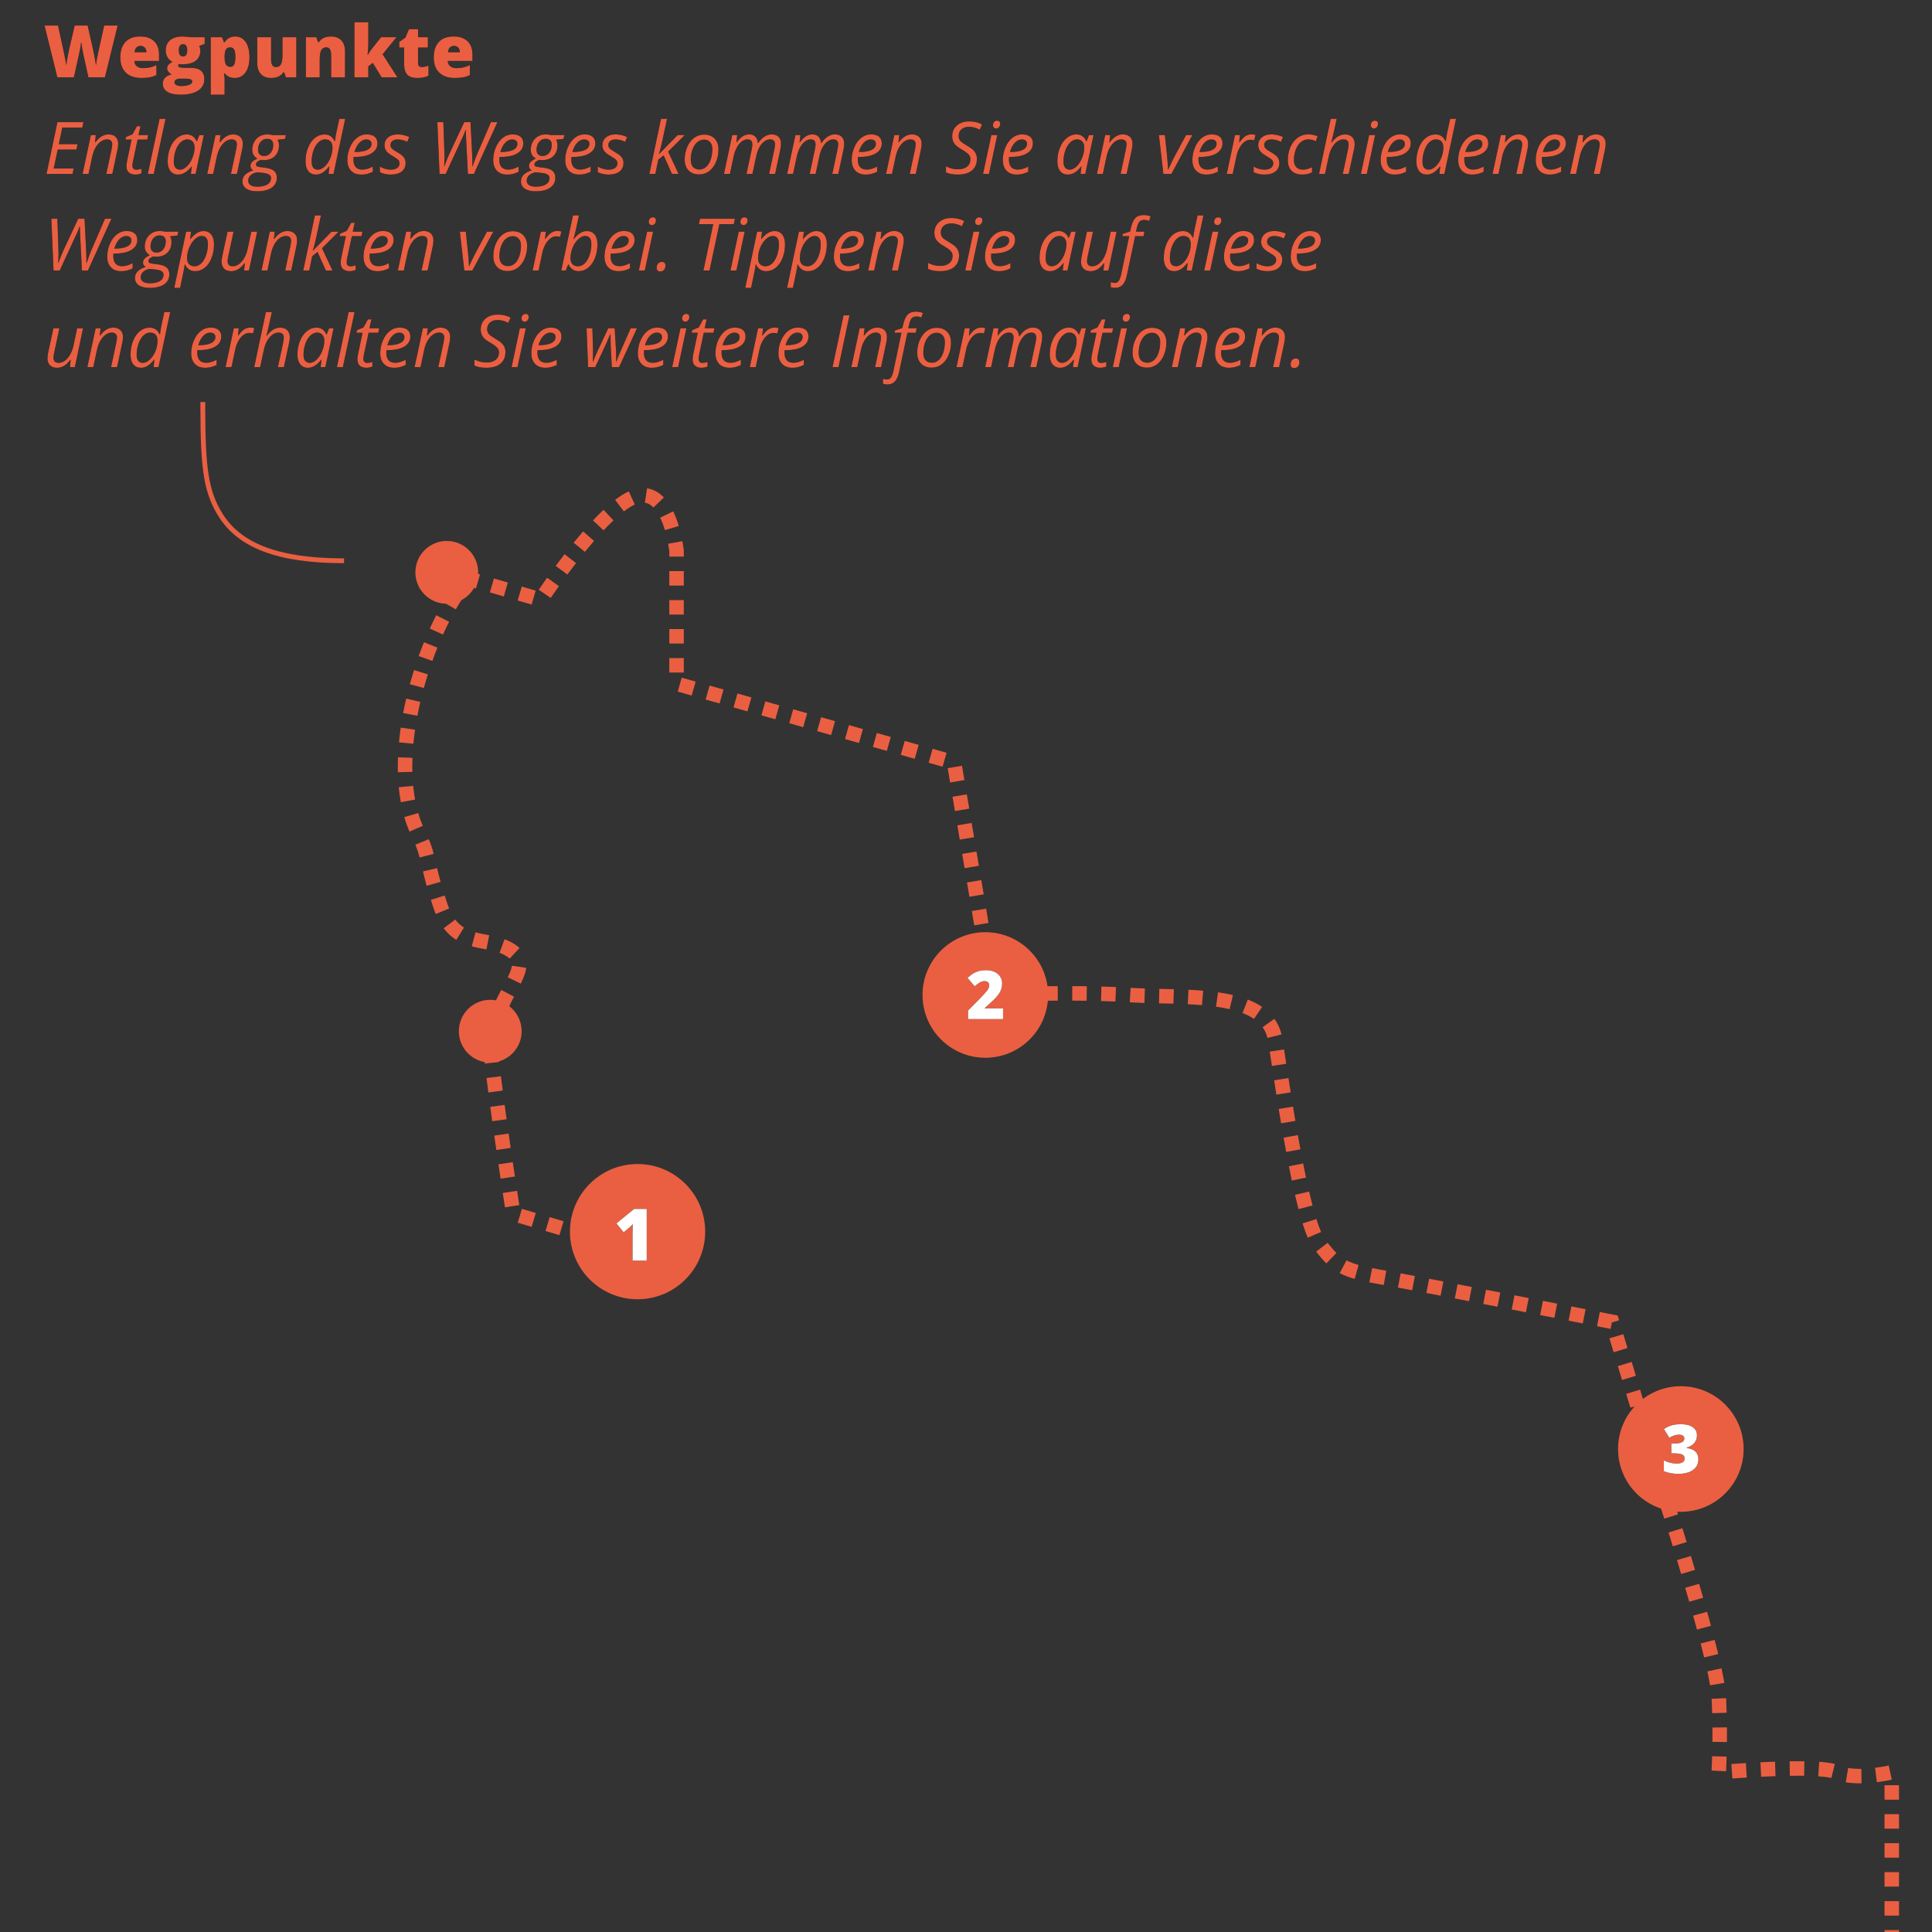 <svg height="400" viewBox="0 0 400 400" width="400" xmlns="http://www.w3.org/2000/svg" xmlns:xlink="http://www.w3.org/1999/xlink"><rect x="0" y="0" width="400" height="400" fill="#333333" stroke="none"/><defs><path id="a" d="m6.299 16c.625-2.808.98-4.409 1.066-4.805s.172-.829.26-1.3c.088-.471.151-.865.19-1.183.049.391.126.876.231 1.458.105.581.182.969.231 1.165l1.025 4.666h3.42l2.637-10.708h-2.791l-1.187 5.383c-.283 1.338-.457 2.278-.52 2.82-.054-.42-.161-1.055-.322-1.904s-.32-1.599-.476-2.249l-.916-4.05h-2.681l-.945 4.05c-.142.562-.294 1.27-.458 2.124-.164.854-.277 1.531-.341 2.029-.098-.703-.278-1.648-.542-2.834l-1.165-5.369h-2.791l2.651 10.708zm13.982.146c.664 0 1.235-.044 1.714-.132.479-.088.942-.247 1.392-.476v-2.058c-.493.229-.951.392-1.373.487-.422.095-.885.143-1.388.143-.552 0-.988-.132-1.307-.396-.32-.264-.49-.627-.509-1.091h5.12v-1.274c0-1.226-.341-2.164-1.022-2.816-.681-.652-1.647-.978-2.897-.978-1.313 0-2.324.375-3.032 1.124-.708.75-1.062 1.825-1.062 3.226 0 1.357.382 2.404 1.146 3.138.764.735 1.837 1.102 3.219 1.102zm1.047-5.325h-2.461c.039-.454.172-.787.399-1.0.227-.212.509-.319.846-.319.366 0 .658.12.875.359.217.239.331.559.341.959zm7.053 8.782c1.558 0 2.767-.281 3.629-.842.862-.562 1.293-1.348 1.293-2.358 0-1.567-.93-2.351-2.791-2.351h-1.377c-.371 0-.671-.038-.901-.114s-.344-.184-.344-.326c0-.112.034-.232.103-.359.181.039.425.059.732.059 1.245 0 2.181-.247 2.809-.74.627-.493.941-1.187.941-2.08 0-.376-.078-.706-.234-.989l1.135-.417v-1.384h-2.893c-.176-.029-.449-.061-.82-.095-.371-.034-.632-.051-.784-.051-1.143 0-2.021.249-2.637.747-.615.498-.923 1.199-.923 2.102 0 .581.123 1.074.37 1.479.247.405.585.703 1.014.894-.449.273-.745.509-.886.707s-.212.426-.212.685c0 .234.094.471.282.71s.409.413.663.52c-1.23.288-1.846.928-1.846 1.919 0 .737.319 1.302.956 1.696s1.544.59 2.721.59zm.527-7.91c-.591 0-.886-.425-.886-1.274 0-.85.295-1.274.886-1.274.571 0 .857.43.857 1.289 0 .42-.074.735-.223.945-.149.21-.36.315-.634.315zm-.388 6.123c-.425 0-.764-.072-1.018-.216-.254-.144-.381-.333-.381-.568 0-.21.106-.387.319-.531.212-.144.472-.216.78-.216h1.121c.474 0 .837.045 1.091.135.254.09.381.245.381.465 0 .273-.209.497-.626.67-.417.173-.973.26-1.666.26zm8.979 1.787v-3.333c0-.142-.044-.503-.132-1.084h.132c.327.361.657.612.989.751.332.139.708.209 1.128.209.933 0 1.671-.385 2.216-1.154.544-.769.817-1.823.817-3.16 0-1.328-.261-2.373-.784-3.135-.522-.762-1.243-1.143-2.161-1.143-.938 0-1.672.4-2.205 1.201h-.132l-.403-1.055h-2.329v11.902zm1.187-5.764c-.41 0-.71-.159-.901-.476-.19-.317-.286-.833-.286-1.545v-.227c.015-.591.106-1.036.275-1.337.168-.3.463-.45.883-.45.386 0 .662.155.828.465.166.31.249.822.249 1.534 0 .728-.083 1.249-.249 1.564s-.432.472-.798.472zm8.474 2.307c.576 0 1.078-.101 1.505-.304s.76-.494 1-.875h.168l.359 1.033h2.161v-8.298h-2.864v3.633c0 .923-.105 1.578-.315 1.967s-.562.582-1.055.582c-.352 0-.604-.139-.758-.417-.154-.278-.231-.688-.231-1.23v-4.534h-2.864v5.405c0 .967.254 1.715.762 2.245.508.53 1.218.795 2.131.795zm10.034-.146v-3.633c0-.938.107-1.599.322-1.985.215-.386.564-.579 1.047-.579.352 0 .607.14.765.421s.238.697.238 1.249v4.526h2.864v-5.398c0-.967-.255-1.716-.765-2.249-.51-.532-1.224-.798-2.142-.798-.562 0-1.058.098-1.49.293s-.77.488-1.014.879h-.168l-.359-1.025h-2.161v8.298zm10.063 0v-2.263l.93-.71 1.816 2.974h3.274l-3.062-4.768 2.878-3.53h-3.193l-1.86 2.344c-.244.308-.54.737-.886 1.289h-.059c.107-.732.161-1.482.161-2.249v-4.482h-2.878v11.396zm10.129.146c.469 0 .878-.035 1.227-.106.349-.071.717-.189 1.102-.355v-2.087c-.537.19-.999.286-1.384.286-.518 0-.776-.269-.776-.806v-3.23h2.036v-2.146h-2.036v-1.663h-1.875l-.74 1.743-1.274.901v1.165h1.003v3.42c0 .977.212 1.7.637 2.172s1.118.707 2.08.707zm7.786 0c.664 0 1.235-.044 1.714-.132.479-.088.942-.247 1.392-.476v-2.058c-.493.229-.951.392-1.373.487s-.885.143-1.388.143c-.552 0-.988-.132-1.307-.396-.32-.264-.49-.627-.509-1.091h5.12v-1.274c0-1.226-.341-2.164-1.022-2.816-.681-.652-1.647-.978-2.897-.978-1.313 0-2.324.375-3.032 1.124s-1.062 1.825-1.062 3.226c0 1.357.382 2.404 1.146 3.138.764.735 1.837 1.102 3.219 1.102zm1.047-5.325h-2.461c.039-.454.172-.787.399-1.0.227-.212.509-.319.846-.319.366 0 .658.12.875.359.217.239.331.559.341.959z"/><path id="b" d="m6.013 36 .242-1.113h-4.138l.835-3.926h3.875l.212-1.113h-3.86l.718-3.435h4.146l.234-1.121h-5.383l-2.263 10.708zm3.318 0 .74-3.479c.161-.771.399-1.428.714-1.97.315-.542.679-.959 1.091-1.252.413-.293.836-.439 1.271-.439.381 0 .658.093.831.278.173.186.26.432.26.74 0 .195-.049.547-.146 1.055l-1.084 5.068h1.245l1.047-4.922c.112-.493.168-.933.168-1.318 0-.61-.179-1.085-.538-1.425-.359-.339-.848-.509-1.469-.509-.469 0-.922.123-1.359.37-.437.247-.89.668-1.359 1.263h-.073l.161-1.487h-1.018l-1.714 8.027zm9.741.146c.146 0 .342-.024.586-.073.244-.049.449-.107.615-.176v-.945c-.435.127-.786.19-1.055.19-.254 0-.452-.073-.593-.22-.142-.146-.212-.356-.212-.63 0-.22.044-.542.132-.967l.945-4.424h2l.19-.93h-2.007l.403-1.846h-.718l-.916 1.67-1.355.571-.103.535h1.26l-.93 4.409c-.088.41-.132.776-.132 1.099 0 .576.162 1.01.487 1.3.325.291.792.436 1.403.436zm3.765-.146 2.432-11.396h-1.23l-2.432 11.396zm5.054.146c.967 0 1.887-.559 2.761-1.677h.059l-.19 1.531h.974l1.707-8.027h-.93l-.491 1.26h-.081c-.195-.454-.469-.802-.82-1.044-.352-.242-.752-.363-1.201-.363-.728 0-1.396.247-2.007.74-.61.493-1.089 1.174-1.436 2.043-.347.869-.52 1.812-.52 2.827 0 .84.193 1.501.579 1.985.386.483.918.725 1.597.725zm.396-1.018c-.415 0-.737-.138-.967-.414-.229-.276-.344-.692-.344-1.249 0-.796.125-1.553.374-2.271s.592-1.287 1.029-1.707c.437-.42.909-.63 1.417-.63.444 0 .803.149 1.077.447.273.298.41.698.41 1.201 0 .728-.146 1.454-.439 2.179-.293.725-.674 1.313-1.143 1.765-.469.452-.94.677-1.414.677zm6.848.872.74-3.479c.161-.771.399-1.428.714-1.97.315-.542.679-.959 1.091-1.252.413-.293.836-.439 1.271-.439.381 0 .658.093.831.278.173.186.26.432.26.74 0 .195-.049.547-.146 1.055l-1.084 5.068h1.245l1.047-4.922c.112-.493.168-.933.168-1.318 0-.61-.179-1.085-.538-1.425-.359-.339-.848-.509-1.469-.509-.469 0-.922.123-1.359.37-.437.247-.89.668-1.359 1.263h-.073l.161-1.487h-1.018l-1.714 8.027zm9.097 3.604c1.294 0 2.297-.247 3.01-.74.713-.493 1.069-1.189 1.069-2.087 0-.625-.199-1.099-.597-1.421-.398-.322-1.039-.537-1.923-.645l-.857-.103c-.308-.039-.542-.092-.703-.157-.161-.066-.242-.199-.242-.399 0-.381.339-.701 1.018-.959.142.039.347.059.615.059.952 0 1.713-.277 2.281-.831.569-.554.853-1.298.853-2.23 0-.469-.1-.854-.3-1.157l1.545-.176.183-.784h-2.717c-.371-.098-.747-.146-1.128-.146-.908 0-1.654.303-2.238.908s-.875 1.382-.875 2.329c0 .405.098.76.293 1.066s.447.536.754.692c-.444.21-.791.436-1.04.677-.249.242-.374.531-.374.868 0 .391.19.686.571.886-.786.264-1.355.583-1.707.959-.352.376-.527.82-.527 1.333 0 .654.269 1.161.806 1.52.537.359 1.279.538 2.227.538zm1.436-7.31c-.391 0-.696-.109-.916-.326-.22-.217-.33-.533-.33-.948 0-.415.079-.8.238-1.154s.381-.63.667-.828c.286-.198.619-.297 1-.297.4 0 .708.105.923.315.215.21.322.515.322.916 0 .42-.077.809-.231 1.168-.154.359-.375.641-.663.846s-.625.308-1.011.308zm-1.392 6.357c-.625 0-1.096-.11-1.414-.33-.317-.22-.476-.518-.476-.894 0-.435.156-.806.469-1.113s.762-.522 1.348-.645l1.165.117c.635.068 1.084.19 1.348.366.264.176.396.415.396.718 0 .566-.25 1.005-.751 1.315s-1.195.465-2.084.465zm12.144-2.505c.459 0 .903-.127 1.333-.381s.891-.686 1.384-1.296h.059l-.161 1.531h1.018l2.417-11.396h-1.216l-.571 2.622c-.137.581-.247 1.25-.33 2.007h-.073c-.425-.928-1.111-1.392-2.058-1.392-.742 0-1.412.237-2.01.71s-1.073 1.145-1.425 2.014c-.352.869-.527 1.826-.527 2.871 0 .85.19 1.514.571 1.992.381.479.911.718 1.589.718zm.41-1.018c-.874 0-1.311-.554-1.311-1.663 0-.806.128-1.573.385-2.303.256-.73.596-1.296 1.018-1.699.422-.403.88-.604 1.373-.604.503 0 .886.142 1.15.425.264.283.396.696.396 1.238 0 .737-.143 1.461-.428 2.172-.286.71-.673 1.294-1.161 1.75-.488.457-.962.685-1.421.685zm8.972 1.018c.425 0 .813-.043 1.165-.128.352-.085.757-.236 1.216-.45v-1.069c-.483.234-.887.396-1.212.483-.325.088-.641.132-.948.132-.63 0-1.095-.179-1.395-.538-.3-.359-.45-.858-.45-1.498l.029-.586h.242c1.509 0 2.668-.25 3.479-.751s1.216-1.19 1.216-2.069c0-.581-.188-1.034-.564-1.359-.376-.325-.938-.487-1.685-.487-.723 0-1.384.234-1.985.703-.601.469-1.083 1.124-1.447 1.967-.364.842-.546 1.722-.546 2.64 0 .942.256 1.68.769 2.212.513.532 1.218.798 2.117.798zm-1.326-4.673h-.088c.234-.815.573-1.453 1.014-1.912.442-.459.914-.688 1.417-.688.381 0 .66.085.839.256s.267.386.267.645c0 .552-.297.973-.89 1.263s-1.447.436-2.56.436zm7.412 4.673c.981 0 1.742-.214 2.281-.641s.809-1.022.809-1.783c0-.303-.056-.575-.168-.817s-.282-.468-.509-.677c-.227-.21-.602-.461-1.124-.754-.542-.308-.9-.559-1.073-.754-.173-.195-.26-.43-.26-.703 0-.337.129-.612.388-.824.259-.212.615-.319 1.069-.319.581 0 1.118.105 1.611.315l.41.183.396-1.003c-.776-.361-1.582-.542-2.417-.542-.806 0-1.455.206-1.948.619-.493.413-.74.956-.74 1.63 0 .469.132.874.396 1.216.264.342.713.691 1.348 1.047.566.332.935.593 1.106.784.171.19.256.425.256.703 0 .381-.156.693-.469.938-.312.244-.776.366-1.392.366-.337 0-.703-.056-1.099-.168-.396-.112-.764-.271-1.106-.476v1.157c.664.337 1.409.505 2.234.505zm11.389-.146c2.285-4.932 3.516-7.599 3.691-8.002.176-.403.325-.78.447-1.132h.044c0 .713.02 1.401.059 2.065l.359 7.068h1.245l4.863-10.708h-1.333l-2.834 6.541c-.273.635-.593 1.499-.959 2.593h-.066l.007-.608c0-.737-.022-1.479-.066-2.227l-.315-6.299h-1.304l-2.966 6.328c-.327.684-.708 1.619-1.143 2.805h-.044c.049-.781.073-1.411.073-1.89l-.015-.645-.227-6.599h-1.245l.454 10.708zm12.722.146c.425 0 .813-.043 1.165-.128.352-.085.757-.236 1.216-.45v-1.069c-.483.234-.887.396-1.212.483-.325.088-.641.132-.948.132-.63 0-1.095-.179-1.395-.538-.3-.359-.45-.858-.45-1.498l.029-.586h.242c1.509 0 2.668-.25 3.479-.751s1.216-1.19 1.216-2.069c0-.581-.188-1.034-.564-1.359-.376-.325-.938-.487-1.685-.487-.723 0-1.384.234-1.985.703-.601.469-1.083 1.124-1.447 1.967-.364.842-.546 1.722-.546 2.64 0 .942.256 1.68.769 2.212.513.532 1.218.798 2.117.798zm-1.326-4.673h-.088c.234-.815.573-1.453 1.014-1.912.442-.459.914-.688 1.417-.688.381 0 .66.085.839.256.178.171.267.386.267.645 0 .552-.297.973-.89 1.263s-1.447.436-2.56.436zm7.222 8.13c1.294 0 2.297-.247 3.01-.74.713-.493 1.069-1.189 1.069-2.087 0-.625-.199-1.099-.597-1.421-.398-.322-1.039-.537-1.923-.645l-.857-.103c-.308-.039-.542-.092-.703-.157-.161-.066-.242-.199-.242-.399 0-.381.339-.701 1.018-.959.142.039.347.059.615.059.952 0 1.713-.277 2.281-.831s.853-1.298.853-2.23c0-.469-.1-.854-.3-1.157l1.545-.176.183-.784h-2.717c-.371-.098-.747-.146-1.128-.146-.908 0-1.654.303-2.238.908-.583.605-.875 1.382-.875 2.329 0 .405.098.76.293 1.066.195.305.447.536.754.692-.444.21-.791.436-1.04.677-.249.242-.374.531-.374.868 0 .391.19.686.571.886-.786.264-1.355.583-1.707.959-.352.376-.527.82-.527 1.333 0 .654.269 1.161.806 1.52.537.359 1.279.538 2.227.538zm1.436-7.31c-.391 0-.696-.109-.916-.326-.22-.217-.33-.533-.33-.948 0-.415.079-.8.238-1.154s.381-.63.667-.828c.286-.198.619-.297 1-.297.4 0 .708.105.923.315.215.21.322.515.322.916 0 .42-.077.809-.231 1.168-.154.359-.375.641-.663.846s-.625.308-1.011.308zm-1.392 6.357c-.625 0-1.096-.11-1.414-.33-.317-.22-.476-.518-.476-.894 0-.435.156-.806.469-1.113s.762-.522 1.348-.645l1.165.117c.635.068 1.084.19 1.348.366.264.176.396.415.396.718 0 .566-.25 1.005-.751 1.315s-1.195.465-2.084.465zm8.972-2.505c.425 0 .813-.043 1.165-.128.352-.085.757-.236 1.216-.45v-1.069c-.483.234-.887.396-1.212.483s-.641.132-.948.132c-.63 0-1.095-.179-1.395-.538-.3-.359-.45-.858-.45-1.498l.029-.586h.242c1.509 0 2.668-.25 3.479-.751s1.216-1.19 1.216-2.069c0-.581-.188-1.034-.564-1.359-.376-.325-.938-.487-1.685-.487-.723 0-1.384.234-1.985.703s-1.083 1.124-1.447 1.967c-.364.842-.546 1.722-.546 2.64 0 .942.256 1.68.769 2.212.513.532 1.218.798 2.117.798zm-1.326-4.673h-.088c.234-.815.573-1.453 1.014-1.912.442-.459.914-.688 1.417-.688.381 0 .66.085.839.256s.267.386.267.645c0 .552-.297.973-.89 1.263-.593.291-1.447.436-2.56.436zm7.412 4.673c.981 0 1.742-.214 2.281-.641.54-.427.809-1.022.809-1.783 0-.303-.056-.575-.168-.817-.112-.242-.282-.468-.509-.677-.227-.21-.602-.461-1.124-.754-.542-.308-.9-.559-1.073-.754s-.26-.43-.26-.703c0-.337.129-.612.388-.824.259-.212.615-.319 1.069-.319.581 0 1.118.105 1.611.315l.41.183.396-1.003c-.776-.361-1.582-.542-2.417-.542-.806 0-1.455.206-1.948.619-.493.413-.74.956-.74 1.63 0 .469.132.874.396 1.216.264.342.713.691 1.348 1.047.566.332.935.593 1.106.784.171.19.256.425.256.703 0 .381-.156.693-.469.938-.312.244-.776.366-1.392.366-.337 0-.703-.056-1.099-.168-.396-.112-.764-.271-1.106-.476v1.157c.664.337 1.409.505 2.234.505zm9.69-.146.601-2.937 1.113-.901 1.721 3.838h1.37l-2.161-4.607 3.435-3.42h-1.472l-3.853 3.933h-.029c.22-.63.469-1.594.747-2.893.278-1.299.593-2.769.945-4.409h-1.245l-2.417 11.396zm9.075.117c.757 0 1.436-.222 2.036-.667s1.077-1.074 1.428-1.89c.352-.815.527-1.682.527-2.6 0-.962-.269-1.718-.806-2.267s-1.27-.824-2.197-.824c-.737 0-1.409.219-2.014.656-.605.437-1.086 1.064-1.443 1.882s-.535 1.691-.535 2.618c0 .957.266 1.711.798 2.263.532.552 1.267.828 2.205.828zm.059-1.018c-.581 0-1.027-.175-1.337-.524-.31-.349-.465-.844-.465-1.483 0-.786.116-1.5.348-2.142.232-.642.559-1.144.981-1.505.422-.361.9-.542 1.432-.542.522 0 .936.175 1.241.524s.458.804.458 1.366c0 .845-.114 1.595-.341 2.252-.227.657-.543 1.163-.948 1.52-.405.356-.862.535-1.37.535zm6.299.901.74-3.479c.161-.767.389-1.422.685-1.967s.637-.963 1.025-1.256c.388-.293.787-.439 1.198-.439.366 0 .625.095.776.286.151.19.227.457.227.798 0 .2-.044.53-.132.989l-1.084 5.068h1.23l.784-3.662c.151-.713.372-1.329.663-1.849.291-.52.629-.922 1.014-1.205.386-.283.776-.425 1.172-.425.361 0 .626.092.795.275.168.183.253.426.253.729 0 .205-.049.562-.146 1.069l-1.084 5.068h1.245l1.055-4.922c.107-.537.161-.972.161-1.304 0-.635-.17-1.118-.509-1.45-.339-.332-.819-.498-1.439-.498-.483 0-.962.148-1.436.443-.474.295-.92.748-1.34 1.359h-.059c-.054-.566-.229-1.008-.527-1.326-.298-.317-.723-.476-1.274-.476-.449 0-.885.127-1.307.381-.422.254-.846.671-1.271 1.252h-.073l.161-1.487h-1.018l-1.714 8.027zm13.081 0 .74-3.479c.161-.767.389-1.422.685-1.967s.637-.963 1.025-1.256c.388-.293.787-.439 1.198-.439.366 0 .625.095.776.286.151.19.227.457.227.798 0 .2-.044.53-.132.989l-1.084 5.068h1.23l.784-3.662c.151-.713.372-1.329.663-1.849s.629-.922 1.014-1.205.776-.425 1.172-.425c.361 0 .626.092.795.275.168.183.253.426.253.729 0 .205-.049.562-.146 1.069l-1.084 5.068h1.245l1.055-4.922c.107-.537.161-.972.161-1.304 0-.635-.17-1.118-.509-1.45-.339-.332-.819-.498-1.439-.498-.483 0-.962.148-1.436.443-.474.295-.92.748-1.34 1.359h-.059c-.054-.566-.229-1.008-.527-1.326-.298-.317-.723-.476-1.274-.476-.449 0-.885.127-1.307.381-.422.254-.846.671-1.271 1.252h-.073l.161-1.487h-1.018l-1.714 8.027zm15.022.146c.425 0 .813-.043 1.165-.128.352-.085.757-.236 1.216-.45v-1.069c-.483.234-.887.396-1.212.483s-.641.132-.948.132c-.63 0-1.095-.179-1.395-.538-.3-.359-.45-.858-.45-1.498l.029-.586h.242c1.509 0 2.668-.25 3.479-.751.811-.5 1.216-1.19 1.216-2.069 0-.581-.188-1.034-.564-1.359-.376-.325-.938-.487-1.685-.487-.723 0-1.384.234-1.985.703s-1.083 1.124-1.447 1.967c-.364.842-.546 1.722-.546 2.64 0 .942.256 1.68.769 2.212.513.532 1.218.798 2.117.798zm-1.326-4.673h-.088c.234-.815.573-1.453 1.014-1.912.442-.459.914-.688 1.417-.688.381 0 .66.085.839.256.178.171.267.386.267.645 0 .552-.297.973-.89 1.263s-1.447.436-2.56.436zm6.782 4.526.74-3.479c.161-.771.399-1.428.714-1.97.315-.542.679-.959 1.091-1.252.413-.293.836-.439 1.271-.439.381 0 .658.093.831.278.173.186.26.432.26.74 0 .195-.049.547-.146 1.055l-1.084 5.068h1.245l1.047-4.922c.112-.493.168-.933.168-1.318 0-.61-.179-1.085-.538-1.425-.359-.339-.848-.509-1.469-.509-.469 0-.922.123-1.359.37-.437.247-.89.668-1.359 1.263h-.073l.161-1.487h-1.018l-1.714 8.027zm13.652.146c1.245 0 2.211-.284 2.897-.853.686-.569 1.029-1.368 1.029-2.399 0-.391-.065-.734-.194-1.029-.129-.295-.32-.565-.571-.809-.251-.244-.736-.581-1.454-1.011-.513-.298-.859-.53-1.04-.696s-.312-.343-.396-.531-.125-.414-.125-.677c0-.581.199-1.041.597-1.381.398-.339.924-.509 1.578-.509.337 0 .706.054 1.106.161.4.107.762.254 1.084.439l.483-1.099c-.464-.225-.905-.383-1.322-.476-.417-.093-.868-.139-1.351-.139-1.05 0-1.897.287-2.542.861s-.967 1.317-.967 2.23c0 .566.143 1.057.428 1.472.286.415.797.83 1.534 1.245.698.396 1.176.739 1.432 1.029.256.291.385.626.385 1.007 0 .645-.232 1.151-.696 1.52-.464.369-1.091.553-1.882.553-.869 0-1.699-.205-2.49-.615v1.245c.347.166.717.284 1.11.355.393.071.848.106 1.366.106zm7.932-9.536c.215 0 .404-.093.568-.278.164-.186.245-.413.245-.681 0-.439-.215-.659-.645-.659-.249 0-.452.087-.608.26-.156.173-.234.397-.234.67 0 .22.063.389.19.509s.288.179.483.179zm-1.501 9.39 1.714-8.027h-1.23l-1.714 8.027zm5.75.146c.425 0 .813-.043 1.165-.128.352-.085.757-.236 1.216-.45v-1.069c-.483.234-.887.396-1.212.483s-.641.132-.948.132c-.63 0-1.095-.179-1.395-.538-.3-.359-.45-.858-.45-1.498l.029-.586h.242c1.509 0 2.668-.25 3.479-.751s1.216-1.19 1.216-2.069c0-.581-.188-1.034-.564-1.359-.376-.325-.938-.487-1.685-.487-.723 0-1.384.234-1.985.703s-1.083 1.124-1.447 1.967c-.364.842-.546 1.722-.546 2.64 0 .942.256 1.68.769 2.212.513.532 1.218.798 2.117.798zm-1.326-4.673h-.088c.234-.815.573-1.453 1.014-1.912.442-.459.914-.688 1.417-.688.381 0 .66.085.839.256s.267.386.267.645c0 .552-.297.973-.89 1.263-.593.291-1.447.436-2.56.436zm11.909 4.673c.967 0 1.887-.559 2.761-1.677h.059l-.19 1.531h.974l1.707-8.027h-.93l-.491 1.26h-.081c-.195-.454-.469-.802-.82-1.044-.352-.242-.752-.363-1.201-.363-.728 0-1.396.247-2.007.74-.61.493-1.089 1.174-1.436 2.043s-.52 1.812-.52 2.827c0 .84.193 1.501.579 1.985.386.483.918.725 1.597.725zm.396-1.018c-.415 0-.737-.138-.967-.414-.229-.276-.344-.692-.344-1.249 0-.796.125-1.553.374-2.271.249-.718.592-1.287 1.029-1.707.437-.42.909-.63 1.417-.63.444 0 .803.149 1.077.447.273.298.41.698.41 1.201 0 .728-.146 1.454-.439 2.179-.293.725-.674 1.313-1.143 1.765-.469.452-.94.677-1.414.677zm6.848.872.74-3.479c.161-.771.399-1.428.714-1.97.315-.542.679-.959 1.091-1.252.413-.293.836-.439 1.271-.439.381 0 .658.093.831.278.173.186.26.432.26.74 0 .195-.049.547-.146 1.055l-1.084 5.068h1.245l1.047-4.922c.112-.493.168-.933.168-1.318 0-.61-.179-1.085-.538-1.425-.359-.339-.848-.509-1.469-.509-.469 0-.922.123-1.359.37-.437.247-.89.668-1.359 1.263h-.073l.161-1.487h-1.018l-1.714 8.027zm14.194 0 4.329-8.027h-1.304l-2.38 4.424c-.254.469-.691 1.375-1.311 2.717h-.044c0-.508-.059-1.392-.176-2.651l-.469-4.49h-1.23l.916 8.027zm7.229.146c.425 0 .813-.043 1.165-.128.352-.085.757-.236 1.216-.45v-1.069c-.483.234-.887.396-1.212.483s-.641.132-.948.132c-.63 0-1.095-.179-1.395-.538-.3-.359-.45-.858-.45-1.498l.029-.586h.242c1.509 0 2.668-.25 3.479-.751s1.216-1.19 1.216-2.069c0-.581-.188-1.034-.564-1.359-.376-.325-.938-.487-1.685-.487-.723 0-1.384.234-1.985.703s-1.083 1.124-1.447 1.967c-.364.842-.546 1.722-.546 2.64 0 .942.256 1.68.769 2.212.513.532 1.218.798 2.117.798zm-1.326-4.673h-.088c.234-.815.573-1.453 1.014-1.912.442-.459.914-.688 1.417-.688.381 0 .66.085.839.256.178.171.267.386.267.645 0 .552-.297.973-.89 1.263-.593.291-1.447.436-2.56.436zm6.782 4.526.784-3.677c.137-.635.35-1.212.641-1.732.291-.52.63-.927 1.018-1.219.388-.293.804-.439 1.249-.439.254 0 .51.032.769.095l.264-1.099c-.249-.068-.542-.103-.879-.103-.308 0-.587.055-.839.165-.251.11-.492.266-.721.469s-.52.536-.872 1h-.073l.161-1.487h-1.018l-1.714 8.027zm6.57.146c.981 0 1.742-.214 2.281-.641s.809-1.022.809-1.783c0-.303-.056-.575-.168-.817-.112-.242-.282-.468-.509-.677-.227-.21-.602-.461-1.124-.754-.542-.308-.9-.559-1.073-.754-.173-.195-.26-.43-.26-.703 0-.337.129-.612.388-.824.259-.212.615-.319 1.069-.319.581 0 1.118.105 1.611.315l.41.183.396-1.003c-.776-.361-1.582-.542-2.417-.542-.806 0-1.455.206-1.948.619-.493.413-.74.956-.74 1.63 0 .469.132.874.396 1.216.264.342.713.691 1.348 1.047.566.332.935.593 1.106.784s.256.425.256.703c0 .381-.156.693-.469.938-.312.244-.776.366-1.392.366-.337 0-.703-.056-1.099-.168s-.764-.271-1.106-.476v1.157c.664.337 1.409.505 2.234.505zm7.837 0c.742 0 1.416-.154 2.021-.461v-1.047c-.303.132-.61.247-.923.344-.312.098-.645.146-.996.146-.571 0-1.019-.173-1.344-.52-.325-.347-.487-.833-.487-1.458 0-.781.128-1.505.385-2.172.256-.667.61-1.187 1.062-1.56.452-.374.951-.56 1.498-.56.483 0 1.018.125 1.604.374l.344-1.033c-.64-.249-1.294-.374-1.963-.374-.796 0-1.512.231-2.15.692-.637.461-1.136 1.105-1.498 1.93s-.542 1.726-.542 2.703c0 .952.261 1.689.784 2.212.522.522 1.257.784 2.205.784zm4.709-.146.74-3.464c.161-.776.399-1.439.714-1.989s.679-.968 1.091-1.256c.413-.288.836-.432 1.271-.432.718 0 1.077.361 1.077 1.084 0 .2-.044.53-.132.989l-1.084 5.068h1.23c.518-2.339.872-3.979 1.062-4.922.112-.508.168-.913.168-1.216 0-.645-.175-1.143-.524-1.494s-.844-.527-1.483-.527c-.488 0-.956.129-1.403.388s-.9.688-1.359 1.289h-.081c.132-.498.248-.959.348-1.384.1-.425.193-.831.278-1.219s.168-.77.249-1.146c.081-.376.165-.764.253-1.165h-1.23l-2.417 11.396zm10.159-9.39c.215 0 .404-.093.568-.278.164-.186.245-.413.245-.681 0-.439-.215-.659-.645-.659-.249 0-.452.087-.608.26-.156.173-.234.397-.234.67 0 .22.063.389.19.509.127.12.288.179.483.179zm-1.501 9.39 1.714-8.027h-1.23l-1.714 8.027zm5.75.146c.425 0 .813-.043 1.165-.128.352-.085.757-.236 1.216-.45v-1.069c-.483.234-.887.396-1.212.483s-.641.132-.948.132c-.63 0-1.095-.179-1.395-.538-.3-.359-.45-.858-.45-1.498l.029-.586h.242c1.509 0 2.668-.25 3.479-.751.811-.5 1.216-1.19 1.216-2.069 0-.581-.188-1.034-.564-1.359-.376-.325-.938-.487-1.685-.487-.723 0-1.384.234-1.985.703s-1.083 1.124-1.447 1.967c-.364.842-.546 1.722-.546 2.64 0 .942.256 1.68.769 2.212.513.532 1.218.798 2.117.798zm-1.326-4.673h-.088c.234-.815.573-1.453 1.014-1.912s.914-.688 1.417-.688c.381 0 .66.085.839.256.178.171.267.386.267.645 0 .552-.297.973-.89 1.263s-1.447.436-2.56.436zm7.998 4.673c.459 0 .903-.127 1.333-.381.43-.254.891-.686 1.384-1.296h.059l-.161 1.531h1.018l2.417-11.396h-1.216l-.571 2.622c-.137.581-.247 1.25-.33 2.007h-.073c-.425-.928-1.111-1.392-2.058-1.392-.742 0-1.412.237-2.01.71s-1.073 1.145-1.425 2.014c-.352.869-.527 1.826-.527 2.871 0 .85.19 1.514.571 1.992.381.479.911.718 1.589.718zm.41-1.018c-.874 0-1.311-.554-1.311-1.663 0-.806.128-1.573.385-2.303.256-.73.596-1.296 1.018-1.699.422-.403.88-.604 1.373-.604.503 0 .886.142 1.15.425.264.283.396.696.396 1.238 0 .737-.143 1.461-.428 2.172-.286.71-.673 1.294-1.161 1.75s-.962.685-1.421.685zm8.972 1.018c.425 0 .813-.043 1.165-.128.352-.085.757-.236 1.216-.45v-1.069c-.483.234-.887.396-1.212.483s-.641.132-.948.132c-.63 0-1.095-.179-1.395-.538-.3-.359-.45-.858-.45-1.498l.029-.586h.242c1.509 0 2.668-.25 3.479-.751s1.216-1.19 1.216-2.069c0-.581-.188-1.034-.564-1.359-.376-.325-.938-.487-1.685-.487-.723 0-1.384.234-1.985.703s-1.083 1.124-1.447 1.967c-.364.842-.546 1.722-.546 2.64 0 .942.256 1.68.769 2.212.513.532 1.218.798 2.117.798zm-1.326-4.673h-.088c.234-.815.573-1.453 1.014-1.912.442-.459.914-.688 1.417-.688.381 0 .66.085.839.256s.267.386.267.645c0 .552-.297.973-.89 1.263-.593.291-1.447.436-2.56.436zm6.782 4.526.74-3.479c.161-.771.399-1.428.714-1.97.315-.542.679-.959 1.091-1.252.413-.293.836-.439 1.271-.439.381 0 .658.093.831.278.173.186.26.432.26.74 0 .195-.049.547-.146 1.055l-1.084 5.068h1.245l1.047-4.922c.112-.493.168-.933.168-1.318 0-.61-.179-1.085-.538-1.425-.359-.339-.848-.509-1.469-.509-.469 0-.922.123-1.359.37-.437.247-.89.668-1.359 1.263h-.073l.161-1.487h-1.018l-1.714 8.027zm10.598.146c.425 0 .813-.043 1.165-.128.352-.085.757-.236 1.216-.45v-1.069c-.483.234-.887.396-1.212.483s-.641.132-.948.132c-.63 0-1.095-.179-1.395-.538-.3-.359-.45-.858-.45-1.498l.029-.586h.242c1.509 0 2.668-.25 3.479-.751s1.216-1.19 1.216-2.069c0-.581-.188-1.034-.564-1.359-.376-.325-.938-.487-1.685-.487-.723 0-1.384.234-1.985.703s-1.083 1.124-1.447 1.967c-.364.842-.546 1.722-.546 2.64 0 .942.256 1.68.769 2.212.513.532 1.218.798 2.117.798zm-1.326-4.673h-.088c.234-.815.573-1.453 1.014-1.912s.914-.688 1.417-.688c.381 0 .66.085.839.256.178.171.267.386.267.645 0 .552-.297.973-.89 1.263s-1.447.436-2.56.436zm6.782 4.526.74-3.479c.161-.771.399-1.428.714-1.97.315-.542.679-.959 1.091-1.252.413-.293.836-.439 1.271-.439.381 0 .658.093.831.278.173.186.26.432.26.74 0 .195-.049.547-.146 1.055l-1.084 5.068h1.245l1.047-4.922c.112-.493.168-.933.168-1.318 0-.61-.179-1.085-.538-1.425-.359-.339-.848-.509-1.469-.509-.469 0-.922.123-1.359.37-.437.247-.89.668-1.359 1.263h-.073l.161-1.487h-1.018l-1.714 8.027z"/><path id="c" d="m3.362 56c2.285-4.932 3.516-7.599 3.691-8.002s.325-.78.447-1.132h.044c0 .713.02 1.401.059 2.065l.359 7.068h1.245l4.863-10.708h-1.333l-2.834 6.541c-.273.635-.593 1.499-.959 2.593h-.066l.007-.608c0-.737-.022-1.479-.066-2.227l-.315-6.299h-1.304l-2.966 6.328c-.327.684-.708 1.619-1.143 2.805h-.044c.049-.781.073-1.411.073-1.89l-.015-.645-.227-6.599h-1.245l.454 10.708zm12.722.146c.425 0 .813-.043 1.165-.128.352-.085.757-.236 1.216-.45v-1.069c-.483.234-.887.396-1.212.483-.325.088-.641.132-.948.132-.63 0-1.095-.179-1.395-.538-.3-.359-.45-.858-.45-1.498l.029-.586h.242c1.509 0 2.668-.25 3.479-.751s1.216-1.19 1.216-2.069c0-.581-.188-1.034-.564-1.359-.376-.325-.938-.487-1.685-.487-.723 0-1.384.234-1.985.703s-1.083 1.124-1.447 1.967c-.364.842-.546 1.722-.546 2.64 0 .942.256 1.68.769 2.212.513.532 1.218.798 2.117.798zm-1.326-4.673h-.088c.234-.815.573-1.453 1.014-1.912.442-.459.914-.688 1.417-.688.381 0 .66.085.839.256.178.171.267.386.267.645 0 .552-.297.973-.89 1.263-.593.291-1.447.436-2.56.436zm7.222 8.13c1.294 0 2.297-.247 3.01-.74.713-.493 1.069-1.189 1.069-2.087 0-.625-.199-1.099-.597-1.421-.398-.322-1.039-.537-1.923-.645l-.857-.103c-.308-.039-.542-.092-.703-.157-.161-.066-.242-.199-.242-.399 0-.381.339-.701 1.018-.959.142.039.347.059.615.059.952 0 1.713-.277 2.281-.831.569-.554.853-1.298.853-2.23 0-.469-.1-.854-.3-1.157l1.545-.176.183-.784h-2.717c-.371-.098-.747-.146-1.128-.146-.908 0-1.654.303-2.238.908s-.875 1.382-.875 2.329c0 .405.098.76.293 1.066.195.305.447.536.754.692-.444.21-.791.436-1.04.677-.249.242-.374.531-.374.868 0 .391.19.686.571.886-.786.264-1.355.583-1.707.959-.352.376-.527.82-.527 1.333 0 .654.269 1.161.806 1.52.537.359 1.279.538 2.227.538zm1.436-7.31c-.391 0-.696-.109-.916-.326-.22-.217-.33-.533-.33-.948 0-.415.079-.8.238-1.154s.381-.63.667-.828c.286-.198.619-.297 1-.297.4 0 .708.105.923.315.215.21.322.515.322.916 0 .42-.077.809-.231 1.168-.154.359-.375.641-.663.846-.288.205-.625.308-1.011.308zm-1.392 6.357c-.625 0-1.096-.11-1.414-.33-.317-.22-.476-.518-.476-.894 0-.435.156-.806.469-1.113s.762-.522 1.348-.645l1.165.117c.635.068 1.084.19 1.348.366.264.176.396.415.396.718 0 .566-.25 1.005-.751 1.315s-1.195.465-2.084.465zm6.27.952c.522-2.485.802-3.838.839-4.058.037-.22.062-.391.077-.513l.029-.278h.073c.195.439.471.781.828 1.025.356.244.771.366 1.245.366.752 0 1.426-.24 2.021-.721.596-.481 1.062-1.154 1.399-2.018s.505-1.814.505-2.849c0-.859-.193-1.527-.579-2.003-.386-.476-.913-.714-1.582-.714-.942 0-1.851.554-2.725 1.663h-.059l.19-1.531h-1.018l-2.461 11.631zm3.018-4.475c-.513 0-.905-.143-1.176-.428-.271-.286-.406-.697-.406-1.234 0-.737.143-1.458.428-2.161s.671-1.287 1.157-1.75c.486-.464.963-.696 1.432-.696.869 0 1.304.554 1.304 1.663 0 .82-.127 1.595-.381 2.325-.254.73-.59 1.293-1.007 1.688-.417.396-.868.593-1.351.593zm7.573 1.018c.464 0 .913-.12 1.348-.359.435-.239.891-.664 1.37-1.274h.088l-.161 1.487h1.018l1.692-8.027h-1.216l-.732 3.479c-.166.771-.408 1.431-.725 1.978s-.684.967-1.099 1.26c-.415.293-.837.439-1.267.439-.718 0-1.077-.349-1.077-1.047 0-.244.044-.583.132-1.018l1.099-5.09h-1.245l-1.069 4.951c-.107.537-.161.957-.161 1.26 0 .63.178 1.115.535 1.454.356.339.847.509 1.472.509zm7.485-.146.74-3.479c.161-.771.399-1.428.714-1.97.315-.542.679-.959 1.091-1.252.413-.293.836-.439 1.271-.439.381 0 .658.093.831.278.173.186.26.432.26.74 0 .195-.049.547-.146 1.055l-1.084 5.068h1.245l1.047-4.922c.112-.493.168-.933.168-1.318 0-.61-.179-1.085-.538-1.425-.359-.339-.848-.509-1.469-.509-.469 0-.922.123-1.359.37-.437.247-.89.668-1.359 1.263h-.073l.161-1.487h-1.018l-1.714 8.027zm8.657 0 .601-2.937 1.113-.901 1.721 3.838h1.37l-2.161-4.607 3.435-3.42h-1.472l-3.853 3.933h-.029c.22-.63.469-1.594.747-2.893.278-1.299.593-2.769.945-4.409h-1.245l-2.417 11.396zm8.401.146c.146 0 .342-.024.586-.073.244-.049.449-.107.615-.176v-.945c-.435.127-.786.19-1.055.19-.254 0-.452-.073-.593-.22-.142-.146-.212-.356-.212-.63 0-.22.044-.542.132-.967l.945-4.424h2l.19-.93h-2.007l.403-1.846h-.718l-.916 1.67-1.355.571-.103.535h1.26l-.93 4.409c-.088.41-.132.776-.132 1.099 0 .576.162 1.01.487 1.3.325.291.792.436 1.403.436zm5.72 0c.425 0 .813-.043 1.165-.128.352-.085.757-.236 1.216-.45v-1.069c-.483.234-.887.396-1.212.483s-.641.132-.948.132c-.63 0-1.095-.179-1.395-.538-.3-.359-.45-.858-.45-1.498l.029-.586h.242c1.509 0 2.668-.25 3.479-.751.811-.5 1.216-1.19 1.216-2.069 0-.581-.188-1.034-.564-1.359-.376-.325-.938-.487-1.685-.487-.723 0-1.384.234-1.985.703-.601.469-1.083 1.124-1.447 1.967-.364.842-.546 1.722-.546 2.64 0 .942.256 1.68.769 2.212.513.532 1.218.798 2.117.798zm-1.326-4.673h-.088c.234-.815.573-1.453 1.014-1.912s.914-.688 1.417-.688c.381 0 .66.085.839.256.178.171.267.386.267.645 0 .552-.297.973-.89 1.263s-1.447.436-2.56.436zm6.782 4.526.74-3.479c.161-.771.399-1.428.714-1.97.315-.542.679-.959 1.091-1.252.413-.293.836-.439 1.271-.439.381 0 .658.093.831.278.173.186.26.432.26.74 0 .195-.049.547-.146 1.055l-1.084 5.068h1.245l1.047-4.922c.112-.493.168-.933.168-1.318 0-.61-.179-1.085-.538-1.425-.359-.339-.848-.509-1.469-.509-.469 0-.922.123-1.359.37-.437.247-.89.668-1.359 1.263h-.073l.161-1.487h-1.018l-1.714 8.027zm14.194 0 4.329-8.027h-1.304l-2.38 4.424c-.254.469-.691 1.375-1.311 2.717h-.044c0-.508-.059-1.392-.176-2.651l-.469-4.49h-1.23l.916 8.027zm7.346.117c.757 0 1.436-.222 2.036-.667.601-.444 1.077-1.074 1.428-1.89.352-.815.527-1.682.527-2.6 0-.962-.269-1.718-.806-2.267s-1.27-.824-2.197-.824c-.737 0-1.409.219-2.014.656-.605.437-1.086 1.064-1.443 1.882s-.535 1.691-.535 2.618c0 .957.266 1.711.798 2.263.532.552 1.267.828 2.205.828zm.059-1.018c-.581 0-1.027-.175-1.337-.524-.31-.349-.465-.844-.465-1.483 0-.786.116-1.5.348-2.142.232-.642.559-1.144.981-1.505s.9-.542 1.432-.542c.522 0 .936.175 1.241.524s.458.804.458 1.366c0 .845-.114 1.595-.341 2.252-.227.657-.543 1.163-.948 1.52s-.862.535-1.37.535zm6.299.901.784-3.677c.137-.635.35-1.212.641-1.732.291-.52.63-.927 1.018-1.219.388-.293.804-.439 1.249-.439.254 0 .51.032.769.095l.264-1.099c-.249-.068-.542-.103-.879-.103-.308 0-.587.055-.839.165s-.492.266-.721.469c-.229.203-.52.536-.872 1h-.073l.161-1.487h-1.018l-1.714 8.027zm8.269.146c.752 0 1.427-.243 2.025-.729.598-.486 1.064-1.162 1.399-2.029.334-.867.502-1.81.502-2.831 0-.845-.193-1.509-.579-1.992-.386-.483-.923-.725-1.611-.725-.469 0-.924.135-1.366.406-.442.271-.89.695-1.344 1.271h-.066c.234-.84.419-1.573.553-2.201.134-.627.326-1.532.575-2.714h-1.23l-2.417 11.396h.916l.513-1.245h.073c.181.43.45.769.809 1.018.359.249.775.374 1.249.374zm-.073-1.018c-.513 0-.905-.143-1.176-.428-.271-.286-.406-.697-.406-1.234 0-.737.143-1.458.428-2.161.286-.703.671-1.287 1.157-1.75s.963-.696 1.432-.696c.869 0 1.304.554 1.304 1.663 0 .82-.127 1.595-.381 2.325-.254.73-.59 1.293-1.007 1.688-.417.396-.868.593-1.351.593zm8.342 1.018c.425 0 .813-.043 1.165-.128.352-.085.757-.236 1.216-.45v-1.069c-.483.234-.887.396-1.212.483s-.641.132-.948.132c-.63 0-1.095-.179-1.395-.538-.3-.359-.45-.858-.45-1.498l.029-.586h.242c1.509 0 2.668-.25 3.479-.751s1.216-1.19 1.216-2.069c0-.581-.188-1.034-.564-1.359-.376-.325-.938-.487-1.685-.487-.723 0-1.384.234-1.985.703s-1.083 1.124-1.447 1.967c-.364.842-.546 1.722-.546 2.64 0 .942.256 1.68.769 2.212.513.532 1.218.798 2.117.798zm-1.326-4.673h-.088c.234-.815.573-1.453 1.014-1.912.442-.459.914-.688 1.417-.688.381 0 .66.085.839.256.178.171.267.386.267.645 0 .552-.297.973-.89 1.263s-1.447.436-2.56.436zm8.284-4.863c.215 0 .404-.093.568-.278.164-.186.245-.413.245-.681 0-.439-.215-.659-.645-.659-.249 0-.452.087-.608.26-.156.173-.234.397-.234.67 0 .22.063.389.19.509s.288.179.483.179zm-1.501 9.39 1.714-8.027h-1.23l-1.714 8.027zm3.193.212c.332 0 .596-.116.791-.348.195-.232.293-.521.293-.868 0-.259-.065-.452-.194-.579-.129-.127-.299-.19-.509-.19-.347 0-.619.111-.817.333s-.297.521-.297.897c0 .249.066.437.198.564.132.127.31.19.535.19zm10.21-.212 2.043-9.602h2.988l.22-1.106h-7.214l-.242 1.106h2.974l-2.029 9.602zm7.068-9.39c.215 0 .404-.093.568-.278.164-.186.245-.413.245-.681 0-.439-.215-.659-.645-.659-.249 0-.452.087-.608.26-.156.173-.234.397-.234.67 0 .22.063.389.19.509s.288.179.483.179zm-1.501 9.39 1.714-8.027h-1.23l-1.714 8.027zm3.047 3.604c.522-2.485.802-3.838.839-4.058.037-.22.062-.391.077-.513l.029-.278h.073c.195.439.471.781.828 1.025.356.244.771.366 1.245.366.752 0 1.426-.24 2.021-.721.596-.481 1.062-1.154 1.399-2.018s.505-1.814.505-2.849c0-.859-.193-1.527-.579-2.003-.386-.476-.913-.714-1.582-.714-.942 0-1.851.554-2.725 1.663h-.059l.19-1.531h-1.018l-2.461 11.631zm3.018-4.475c-.513 0-.905-.143-1.176-.428-.271-.286-.406-.697-.406-1.234 0-.737.143-1.458.428-2.161.286-.703.671-1.287 1.157-1.75s.963-.696 1.432-.696c.869 0 1.304.554 1.304 1.663 0 .82-.127 1.595-.381 2.325-.254.73-.59 1.293-1.007 1.688-.417.396-.868.593-1.351.593zm5.64 4.475c.522-2.485.802-3.838.839-4.058.037-.22.062-.391.077-.513l.029-.278h.073c.195.439.471.781.828 1.025.356.244.771.366 1.245.366.752 0 1.426-.24 2.021-.721.596-.481 1.062-1.154 1.399-2.018s.505-1.814.505-2.849c0-.859-.193-1.527-.579-2.003-.386-.476-.913-.714-1.582-.714-.942 0-1.851.554-2.725 1.663h-.059l.19-1.531h-1.018l-2.461 11.631zm3.018-4.475c-.513 0-.905-.143-1.176-.428-.271-.286-.406-.697-.406-1.234 0-.737.143-1.458.428-2.161.286-.703.671-1.287 1.157-1.75s.963-.696 1.432-.696c.869 0 1.304.554 1.304 1.663 0 .82-.127 1.595-.381 2.325-.254.73-.59 1.293-1.007 1.688-.417.396-.868.593-1.351.593zm8.342 1.018c.425 0 .813-.043 1.165-.128.352-.085.757-.236 1.216-.45v-1.069c-.483.234-.887.396-1.212.483s-.641.132-.948.132c-.63 0-1.095-.179-1.395-.538-.3-.359-.45-.858-.45-1.498l.029-.586h.242c1.509 0 2.668-.25 3.479-.751s1.216-1.19 1.216-2.069c0-.581-.188-1.034-.564-1.359-.376-.325-.938-.487-1.685-.487-.723 0-1.384.234-1.985.703s-1.083 1.124-1.447 1.967c-.364.842-.546 1.722-.546 2.64 0 .942.256 1.68.769 2.212.513.532 1.218.798 2.117.798zm-1.326-4.673h-.088c.234-.815.573-1.453 1.014-1.912.442-.459.914-.688 1.417-.688.381 0 .66.085.839.256.178.171.267.386.267.645 0 .552-.297.973-.89 1.263-.593.291-1.447.436-2.56.436zm6.782 4.526.74-3.479c.161-.771.399-1.428.714-1.97.315-.542.679-.959 1.091-1.252.413-.293.836-.439 1.271-.439.381 0 .658.093.831.278.173.186.26.432.26.74 0 .195-.049.547-.146 1.055l-1.084 5.068h1.245l1.047-4.922c.112-.493.168-.933.168-1.318 0-.61-.179-1.085-.538-1.425-.359-.339-.848-.509-1.469-.509-.469 0-.922.123-1.359.37-.437.247-.89.668-1.359 1.263h-.073l.161-1.487h-1.018l-1.714 8.027zm13.652.146c1.245 0 2.211-.284 2.897-.853.686-.569 1.029-1.368 1.029-2.399 0-.391-.065-.734-.194-1.029-.129-.295-.32-.565-.571-.809-.251-.244-.736-.581-1.454-1.011-.513-.298-.859-.53-1.04-.696s-.312-.343-.396-.531c-.083-.188-.125-.414-.125-.677 0-.581.199-1.041.597-1.381.398-.339.924-.509 1.578-.509.337 0 .706.054 1.106.161.4.107.762.254 1.084.439l.483-1.099c-.464-.225-.905-.383-1.322-.476-.417-.093-.868-.139-1.351-.139-1.05 0-1.897.287-2.542.861s-.967 1.317-.967 2.23c0 .566.143 1.057.428 1.472.286.415.797.83 1.534 1.245.698.396 1.176.739 1.432 1.029.256.291.385.626.385 1.007 0 .645-.232 1.151-.696 1.52-.464.369-1.091.553-1.882.553-.869 0-1.699-.205-2.49-.615v1.245c.347.166.717.284 1.11.355.393.071.848.106 1.366.106zm7.932-9.536c.215 0 .404-.093.568-.278.164-.186.245-.413.245-.681 0-.439-.215-.659-.645-.659-.249 0-.452.087-.608.26-.156.173-.234.397-.234.67 0 .22.063.389.19.509s.288.179.483.179zm-1.501 9.39 1.714-8.027h-1.23l-1.714 8.027zm5.75.146c.425 0 .813-.043 1.165-.128.352-.085.757-.236 1.216-.45v-1.069c-.483.234-.887.396-1.212.483s-.641.132-.948.132c-.63 0-1.095-.179-1.395-.538-.3-.359-.45-.858-.45-1.498l.029-.586h.242c1.509 0 2.668-.25 3.479-.751s1.216-1.19 1.216-2.069c0-.581-.188-1.034-.564-1.359-.376-.325-.938-.487-1.685-.487-.723 0-1.384.234-1.985.703-.601.469-1.083 1.124-1.447 1.967-.364.842-.546 1.722-.546 2.64 0 .942.256 1.68.769 2.212.513.532 1.218.798 2.117.798zm-1.326-4.673h-.088c.234-.815.573-1.453 1.014-1.912.442-.459.914-.688 1.417-.688.381 0 .66.085.839.256.178.171.267.386.267.645 0 .552-.297.973-.89 1.263s-1.447.436-2.56.436zm11.909 4.673c.967 0 1.887-.559 2.761-1.677h.059l-.19 1.531h.974l1.707-8.027h-.93l-.491 1.26h-.081c-.195-.454-.469-.802-.82-1.044-.352-.242-.752-.363-1.201-.363-.728 0-1.396.247-2.007.74-.61.493-1.089 1.174-1.436 2.043s-.52 1.812-.52 2.827c0 .84.193 1.501.579 1.985.386.483.918.725 1.597.725zm.396-1.018c-.415 0-.737-.138-.967-.414s-.344-.692-.344-1.249c0-.796.125-1.553.374-2.271.249-.718.592-1.287 1.029-1.707.437-.42.909-.63 1.417-.63.444 0 .803.149 1.077.447.273.298.41.698.41 1.201 0 .728-.146 1.454-.439 2.179-.293.725-.674 1.313-1.143 1.765-.469.452-.94.677-1.414.677zm8.02 1.018c.464 0 .913-.12 1.348-.359.435-.239.891-.664 1.37-1.274h.088l-.161 1.487h1.018l1.692-8.027h-1.216l-.732 3.479c-.166.771-.408 1.431-.725 1.978s-.684.967-1.099 1.26c-.415.293-.837.439-1.267.439-.718 0-1.077-.349-1.077-1.047 0-.244.044-.583.132-1.018l1.099-5.09h-1.245l-1.069 4.951c-.107.537-.161.957-.161 1.26 0 .63.178 1.115.535 1.454.356.339.847.509 1.472.509zm5.061 3.457c.645 0 1.165-.212 1.56-.637.396-.425.688-1.099.879-2.021l1.699-8.042h1.736l.183-.93h-1.743l.183-.791c.142-.63.326-1.063.553-1.3.227-.237.553-.355.978-.355.298 0 .632.071 1.003.212l.315-.945c-.156-.068-.376-.131-.659-.187-.283-.056-.522-.084-.718-.084-.781 0-1.371.201-1.769.604-.398.403-.709 1.093-.934 2.069l-.168.732-1.509.483-.095.491h1.414l-1.663 7.925c-.122.562-.283.994-.483 1.296-.2.303-.486.454-.857.454-.234 0-.508-.054-.82-.161v1.033c.273.103.579.154.916.154zm12.231-3.457c.459 0 .903-.127 1.333-.381.43-.254.891-.686 1.384-1.296h.059l-.161 1.531h1.018l2.417-11.396h-1.216l-.571 2.622c-.137.581-.247 1.25-.33 2.007h-.073c-.425-.928-1.111-1.392-2.058-1.392-.742 0-1.412.237-2.01.71-.598.474-1.073 1.145-1.425 2.014-.352.869-.527 1.826-.527 2.871 0 .85.19 1.514.571 1.992.381.479.911.718 1.589.718zm.41-1.018c-.874 0-1.311-.554-1.311-1.663 0-.806.128-1.573.385-2.303.256-.73.596-1.296 1.018-1.699.422-.403.88-.604 1.373-.604.503 0 .886.142 1.15.425.264.283.396.696.396 1.238 0 .737-.143 1.461-.428 2.172-.286.71-.673 1.294-1.161 1.75s-.962.685-1.421.685zm8.533-8.518c.215 0 .404-.093.568-.278.164-.186.245-.413.245-.681 0-.439-.215-.659-.645-.659-.249 0-.452.087-.608.26-.156.173-.234.397-.234.67 0 .22.063.389.19.509s.288.179.483.179zm-1.501 9.39 1.714-8.027h-1.23l-1.714 8.027zm5.75.146c.425 0 .813-.043 1.165-.128.352-.085.757-.236 1.216-.45v-1.069c-.483.234-.887.396-1.212.483s-.641.132-.948.132c-.63 0-1.095-.179-1.395-.538-.3-.359-.45-.858-.45-1.498l.029-.586h.242c1.509 0 2.668-.25 3.479-.751.811-.5 1.216-1.19 1.216-2.069 0-.581-.188-1.034-.564-1.359-.376-.325-.938-.487-1.685-.487-.723 0-1.384.234-1.985.703s-1.083 1.124-1.447 1.967c-.364.842-.546 1.722-.546 2.64 0 .942.256 1.68.769 2.212.513.532 1.218.798 2.117.798zm-1.326-4.673h-.088c.234-.815.573-1.453 1.014-1.912.442-.459.914-.688 1.417-.688.381 0 .66.085.839.256.178.171.267.386.267.645 0 .552-.297.973-.89 1.263s-1.447.436-2.56.436zm7.412 4.673c.981 0 1.742-.214 2.281-.641s.809-1.022.809-1.783c0-.303-.056-.575-.168-.817s-.282-.468-.509-.677c-.227-.21-.602-.461-1.124-.754-.542-.308-.9-.559-1.073-.754s-.26-.43-.26-.703c0-.337.129-.612.388-.824.259-.212.615-.319 1.069-.319.581 0 1.118.105 1.611.315l.41.183.396-1.003c-.776-.361-1.582-.542-2.417-.542-.806 0-1.455.206-1.948.619-.493.413-.74.956-.74 1.63 0 .469.132.874.396 1.216.264.342.713.691 1.348 1.047.566.332.935.593 1.106.784.171.19.256.425.256.703 0 .381-.156.693-.469.938-.312.244-.776.366-1.392.366-.337 0-.703-.056-1.099-.168s-.764-.271-1.106-.476v1.157c.664.337 1.409.505 2.234.505zm7.734 0c.425 0 .813-.043 1.165-.128.352-.085.757-.236 1.216-.45v-1.069c-.483.234-.887.396-1.212.483s-.641.132-.948.132c-.63 0-1.095-.179-1.395-.538-.3-.359-.45-.858-.45-1.498l.029-.586h.242c1.509 0 2.668-.25 3.479-.751s1.216-1.19 1.216-2.069c0-.581-.188-1.034-.564-1.359-.376-.325-.938-.487-1.685-.487-.723 0-1.384.234-1.985.703s-1.083 1.124-1.447 1.967c-.364.842-.546 1.722-.546 2.64 0 .942.256 1.68.769 2.212.513.532 1.218.798 2.117.798zm-1.326-4.673h-.088c.234-.815.573-1.453 1.014-1.912.442-.459.914-.688 1.417-.688.381 0 .66.085.839.256.178.171.267.386.267.645 0 .552-.297.973-.89 1.263-.593.291-1.447.436-2.56.436z"/><path id="d" d="m2.834 76.146c.464 0 .913-.12 1.348-.359.435-.239.891-.664 1.37-1.274h.088l-.161 1.487h1.018l1.692-8.027h-1.216l-.732 3.479c-.166.771-.408 1.431-.725 1.978s-.684.967-1.099 1.26c-.415.293-.837.439-1.267.439-.718 0-1.077-.349-1.077-1.047 0-.244.044-.583.132-1.018l1.099-5.09h-1.245l-1.069 4.951c-.107.537-.161.957-.161 1.26 0 .63.178 1.115.535 1.454.356.339.847.509 1.472.509zm7.485-.146.74-3.479c.161-.771.399-1.428.714-1.97.315-.542.679-.959 1.091-1.252.413-.293.836-.439 1.271-.439.381 0 .658.093.831.278.173.186.26.432.26.74 0 .195-.049.547-.146 1.055l-1.084 5.068h1.245l1.047-4.922c.112-.493.168-.933.168-1.318 0-.61-.179-1.085-.538-1.425-.359-.339-.848-.509-1.469-.509-.469 0-.922.123-1.359.37-.437.247-.89.668-1.359 1.263h-.073l.161-1.487h-1.018l-1.714 8.027zm9.873.146c.459 0 .903-.127 1.333-.381s.891-.686 1.384-1.296h.059l-.161 1.531h1.018l2.417-11.396h-1.216l-.571 2.622c-.137.581-.247 1.25-.33 2.007h-.073c-.425-.928-1.111-1.392-2.058-1.392-.742 0-1.412.237-2.01.71-.598.474-1.073 1.145-1.425 2.014s-.527 1.826-.527 2.871c0 .85.19 1.514.571 1.992.381.479.911.718 1.589.718zm.41-1.018c-.874 0-1.311-.554-1.311-1.663 0-.806.128-1.573.385-2.303.256-.73.596-1.296 1.018-1.699.422-.403.88-.604 1.373-.604.503 0 .886.142 1.15.425.264.283.396.696.396 1.238 0 .737-.143 1.461-.428 2.172-.286.71-.673 1.294-1.161 1.75-.488.457-.962.685-1.421.685zm12.869 1.018c.425 0 .813-.043 1.165-.128.352-.085.757-.236 1.216-.45v-1.069c-.483.234-.887.396-1.212.483-.325.088-.641.132-.948.132-.63 0-1.095-.179-1.395-.538-.3-.359-.45-.858-.45-1.498l.029-.586h.242c1.509 0 2.668-.25 3.479-.751s1.216-1.19 1.216-2.069c0-.581-.188-1.034-.564-1.359-.376-.325-.938-.487-1.685-.487-.723 0-1.384.234-1.985.703s-1.083 1.124-1.447 1.967c-.364.842-.546 1.722-.546 2.64 0 .942.256 1.68.769 2.212.513.532 1.218.798 2.117.798zm-1.326-4.673h-.088c.234-.815.573-1.453 1.014-1.912.442-.459.914-.688 1.417-.688.381 0 .66.085.839.256.178.171.267.386.267.645 0 .552-.297.973-.89 1.263-.593.291-1.447.436-2.56.436zm6.782 4.526.784-3.677c.137-.635.35-1.212.641-1.732.291-.52.63-.927 1.018-1.219.388-.293.804-.439 1.249-.439.254 0 .51.032.769.095l.264-1.099c-.249-.068-.542-.103-.879-.103-.308 0-.587.055-.839.165-.251.11-.492.266-.721.469s-.52.536-.872 1h-.073l.161-1.487h-1.018l-1.714 8.027zm5.94 0 .74-3.464c.161-.776.399-1.439.714-1.989s.679-.968 1.091-1.256c.413-.288.836-.432 1.271-.432.718 0 1.077.361 1.077 1.084 0 .2-.044.53-.132.989l-1.084 5.068h1.23c.518-2.339.872-3.979 1.062-4.922.112-.508.168-.913.168-1.216 0-.645-.175-1.143-.524-1.494s-.844-.527-1.483-.527c-.488 0-.956.129-1.403.388-.447.259-.9.688-1.359 1.289h-.081c.132-.498.248-.959.348-1.384.1-.425.193-.831.278-1.219.085-.388.168-.77.249-1.146s.165-.764.253-1.165h-1.23l-2.417 11.396zm9.888.146c.967 0 1.887-.559 2.761-1.677h.059l-.19 1.531h.974l1.707-8.027h-.93l-.491 1.26h-.081c-.195-.454-.469-.802-.82-1.044s-.752-.363-1.201-.363c-.728 0-1.396.247-2.007.74-.61.493-1.089 1.174-1.436 2.043s-.52 1.812-.52 2.827c0 .84.193 1.501.579 1.985.386.483.918.725 1.597.725zm.396-1.018c-.415 0-.737-.138-.967-.414s-.344-.692-.344-1.249c0-.796.125-1.553.374-2.271s.592-1.287 1.029-1.707c.437-.42.909-.63 1.417-.63.444 0 .803.149 1.077.447.273.298.41.698.41 1.201 0 .728-.146 1.454-.439 2.179-.293.725-.674 1.313-1.143 1.765-.469.452-.94.677-1.414.677zm6.833.872 2.432-11.396h-1.23l-2.432 11.396zm4.907.146c.146 0 .342-.024.586-.073.244-.049.449-.107.615-.176v-.945c-.435.127-.786.19-1.055.19-.254 0-.452-.073-.593-.22-.142-.146-.212-.356-.212-.63 0-.22.044-.542.132-.967l.945-4.424h2l.19-.93h-2.007l.403-1.846h-.718l-.916 1.67-1.355.571-.103.535h1.26l-.93 4.409c-.088.41-.132.776-.132 1.099 0 .576.162 1.01.487 1.3.325.291.792.436 1.403.436zm5.72 0c.425 0 .813-.043 1.165-.128.352-.085.757-.236 1.216-.45v-1.069c-.483.234-.887.396-1.212.483-.325.088-.641.132-.948.132-.63 0-1.095-.179-1.395-.538-.3-.359-.45-.858-.45-1.498l.029-.586h.242c1.509 0 2.668-.25 3.479-.751s1.216-1.19 1.216-2.069c0-.581-.188-1.034-.564-1.359-.376-.325-.938-.487-1.685-.487-.723 0-1.384.234-1.985.703s-1.083 1.124-1.447 1.967c-.364.842-.546 1.722-.546 2.64 0 .942.256 1.68.769 2.212.513.532 1.218.798 2.117.798zm-1.326-4.673h-.088c.234-.815.573-1.453 1.014-1.912.442-.459.914-.688 1.417-.688.381 0 .66.085.839.256.178.171.267.386.267.645 0 .552-.297.973-.89 1.263-.593.291-1.447.436-2.56.436zm6.782 4.526.74-3.479c.161-.771.399-1.428.714-1.97.315-.542.679-.959 1.091-1.252.413-.293.836-.439 1.271-.439.381 0 .658.093.831.278.173.186.26.432.26.74 0 .195-.049.547-.146 1.055l-1.084 5.068h1.245l1.047-4.922c.112-.493.168-.933.168-1.318 0-.61-.179-1.085-.538-1.425-.359-.339-.848-.509-1.469-.509-.469 0-.922.123-1.359.37-.437.247-.89.668-1.359 1.263h-.073l.161-1.487h-1.018l-1.714 8.027zm13.652.146c1.245 0 2.211-.284 2.897-.853.686-.569 1.029-1.368 1.029-2.399 0-.391-.065-.734-.194-1.029-.129-.295-.32-.565-.571-.809-.251-.244-.736-.581-1.454-1.011-.513-.298-.859-.53-1.04-.696s-.312-.343-.396-.531-.125-.414-.125-.677c0-.581.199-1.041.597-1.381.398-.339.924-.509 1.578-.509.337 0 .706.054 1.106.161.4.107.762.254 1.084.439l.483-1.099c-.464-.225-.905-.383-1.322-.476-.417-.093-.868-.139-1.351-.139-1.05 0-1.897.287-2.542.861-.645.574-.967 1.317-.967 2.23 0 .566.143 1.057.428 1.472.286.415.797.83 1.534 1.245.698.396 1.176.739 1.432 1.029.256.291.385.626.385 1.007 0 .645-.232 1.151-.696 1.52-.464.369-1.091.553-1.882.553-.869 0-1.699-.205-2.49-.615v1.245c.347.166.717.284 1.11.355s.848.106 1.366.106zm7.932-9.536c.215 0 .404-.093.568-.278.164-.186.245-.413.245-.681 0-.439-.215-.659-.645-.659-.249 0-.452.087-.608.26-.156.173-.234.397-.234.67 0 .22.063.389.19.509s.288.179.483.179zm-1.501 9.39 1.714-8.027h-1.23l-1.714 8.027zm5.75.146c.425 0 .813-.043 1.165-.128.352-.085.757-.236 1.216-.45v-1.069c-.483.234-.887.396-1.212.483s-.641.132-.948.132c-.63 0-1.095-.179-1.395-.538-.3-.359-.45-.858-.45-1.498l.029-.586h.242c1.509 0 2.668-.25 3.479-.751s1.216-1.19 1.216-2.069c0-.581-.188-1.034-.564-1.359-.376-.325-.938-.487-1.685-.487-.723 0-1.384.234-1.985.703-.601.469-1.083 1.124-1.447 1.967-.364.842-.546 1.722-.546 2.64 0 .942.256 1.68.769 2.212.513.532 1.218.798 2.117.798zm-1.326-4.673h-.088c.234-.815.573-1.453 1.014-1.912.442-.459.914-.688 1.417-.688.381 0 .66.085.839.256.178.171.267.386.267.645 0 .552-.297.973-.89 1.263s-1.447.436-2.56.436zm11.667 4.526 2.131-4.563.608-1.384.366-.864h.066v1.143c0 .381.01.801.029 1.26l.234 4.409h1.501l3.706-8.027h-1.304c-1.309 2.93-2.097 4.718-2.366 5.365-.269.647-.471 1.18-.608 1.6h-.044l.015-.308v-.388c0-.459-.015-1.099-.044-1.919l-.271-4.351h-1.333l-2.161 4.607c-.439.967-.774 1.753-1.003 2.358h-.044c.039-.596.059-1.252.059-1.97v-.645l-.132-4.351h-1.201l.315 8.027zm11.704.146c.425 0 .813-.043 1.165-.128.352-.085.757-.236 1.216-.45v-1.069c-.483.234-.887.396-1.212.483-.325.088-.641.132-.948.132-.63 0-1.095-.179-1.395-.538-.3-.359-.45-.858-.45-1.498l.029-.586h.242c1.509 0 2.668-.25 3.479-.751s1.216-1.19 1.216-2.069c0-.581-.188-1.034-.564-1.359-.376-.325-.938-.487-1.685-.487-.723 0-1.384.234-1.985.703s-1.083 1.124-1.447 1.967c-.364.842-.546 1.722-.546 2.64 0 .942.256 1.68.769 2.212.513.532 1.218.798 2.117.798zm-1.326-4.673h-.088c.234-.815.573-1.453 1.014-1.912.442-.459.914-.688 1.417-.688.381 0 .66.085.839.256s.267.386.267.645c0 .552-.297.973-.89 1.263-.593.291-1.447.436-2.56.436zm8.284-4.863c.215 0 .404-.093.568-.278.164-.186.245-.413.245-.681 0-.439-.215-.659-.645-.659-.249 0-.452.087-.608.26-.156.173-.234.397-.234.67 0 .22.063.389.19.509s.288.179.483.179zm-1.501 9.39 1.714-8.027h-1.23l-1.714 8.027zm4.893.146c.146 0 .342-.024.586-.073.244-.049.449-.107.615-.176v-.945c-.435.127-.786.19-1.055.19-.254 0-.452-.073-.593-.22-.142-.146-.212-.356-.212-.63 0-.22.044-.542.132-.967l.945-4.424h2l.19-.93h-2.007l.403-1.846h-.718l-.916 1.67-1.355.571-.103.535h1.26l-.93 4.409c-.088.41-.132.776-.132 1.099 0 .576.162 1.01.487 1.3.325.291.792.436 1.403.436zm5.72 0c.425 0 .813-.043 1.165-.128.352-.085.757-.236 1.216-.45v-1.069c-.483.234-.887.396-1.212.483s-.641.132-.948.132c-.63 0-1.095-.179-1.395-.538-.3-.359-.45-.858-.45-1.498l.029-.586h.242c1.509 0 2.668-.25 3.479-.751s1.216-1.19 1.216-2.069c0-.581-.188-1.034-.564-1.359-.376-.325-.938-.487-1.685-.487-.723 0-1.384.234-1.985.703s-1.083 1.124-1.447 1.967c-.364.842-.546 1.722-.546 2.64 0 .942.256 1.68.769 2.212.513.532 1.218.798 2.117.798zm-1.326-4.673h-.088c.234-.815.573-1.453 1.014-1.912.442-.459.914-.688 1.417-.688.381 0 .66.085.839.256s.267.386.267.645c0 .552-.297.973-.89 1.263-.593.291-1.447.436-2.56.436zm6.782 4.526.784-3.677c.137-.635.35-1.212.641-1.732.291-.52.63-.927 1.018-1.219.388-.293.804-.439 1.249-.439.254 0 .51.032.769.095l.264-1.099c-.249-.068-.542-.103-.879-.103-.308 0-.587.055-.839.165s-.492.266-.721.469-.52.536-.872 1h-.073l.161-1.487h-1.018l-1.714 8.027zm7.581.146c.425 0 .813-.043 1.165-.128.352-.085.757-.236 1.216-.45v-1.069c-.483.234-.887.396-1.212.483s-.641.132-.948.132c-.63 0-1.095-.179-1.395-.538-.3-.359-.45-.858-.45-1.498l.029-.586h.242c1.509 0 2.668-.25 3.479-.751.811-.5 1.216-1.19 1.216-2.069 0-.581-.188-1.034-.564-1.359-.376-.325-.938-.487-1.685-.487-.723 0-1.384.234-1.985.703s-1.083 1.124-1.447 1.967c-.364.842-.546 1.722-.546 2.64 0 .942.256 1.68.769 2.212.513.532 1.218.798 2.117.798zm-1.326-4.673h-.088c.234-.815.573-1.453 1.014-1.912s.914-.688 1.417-.688c.381 0 .66.085.839.256.178.171.267.386.267.645 0 .552-.297.973-.89 1.263s-1.447.436-2.56.436zm10.876 4.526 2.278-10.708h-1.23l-2.278 10.708zm3.896 0 .74-3.479c.161-.771.399-1.428.714-1.97.315-.542.679-.959 1.091-1.252.413-.293.836-.439 1.271-.439.381 0 .658.093.831.278.173.186.26.432.26.74 0 .195-.049.547-.146 1.055l-1.084 5.068h1.245l1.047-4.922c.112-.493.168-.933.168-1.318 0-.61-.179-1.085-.538-1.425-.359-.339-.848-.509-1.469-.509-.469 0-.922.123-1.359.37-.437.247-.89.668-1.359 1.263h-.073l.161-1.487h-1.018l-1.714 8.027zm6.233 3.604c.645 0 1.165-.212 1.56-.637.396-.425.688-1.099.879-2.021l1.699-8.042h1.736l.183-.93h-1.743l.183-.791c.142-.63.326-1.063.553-1.3.227-.237.553-.355.978-.355.298 0 .632.071 1.003.212l.315-.945c-.156-.068-.376-.131-.659-.187-.283-.056-.522-.084-.718-.084-.781 0-1.371.201-1.769.604-.398.403-.709 1.093-.934 2.069l-.168.732-1.509.483-.095.491h1.414l-1.663 7.925c-.122.562-.283.994-.483 1.296-.2.303-.486.454-.857.454-.234 0-.508-.054-.82-.161v1.033c.273.103.579.154.916.154zm9.177-3.486c.757 0 1.436-.222 2.036-.667s1.077-1.074 1.428-1.89c.352-.815.527-1.682.527-2.6 0-.962-.269-1.718-.806-2.267s-1.27-.824-2.197-.824c-.737 0-1.409.219-2.014.656-.605.437-1.086 1.064-1.443 1.882s-.535 1.691-.535 2.618c0 .957.266 1.711.798 2.263s1.267.828 2.205.828zm.059-1.018c-.581 0-1.027-.175-1.337-.524-.31-.349-.465-.844-.465-1.483 0-.786.116-1.5.348-2.142.232-.642.559-1.144.981-1.505.422-.361.9-.542 1.432-.542.522 0 .936.175 1.241.524.305.349.458.804.458 1.366 0 .845-.114 1.595-.341 2.252-.227.657-.543 1.163-.948 1.52-.405.356-.862.535-1.37.535zm6.299.901.784-3.677c.137-.635.35-1.212.641-1.732.291-.52.63-.927 1.018-1.219.388-.293.804-.439 1.249-.439.254 0 .51.032.769.095l.264-1.099c-.249-.068-.542-.103-.879-.103-.308 0-.587.055-.839.165-.251.11-.492.266-.721.469s-.52.536-.872 1h-.073l.161-1.487h-1.018l-1.714 8.027zm5.94 0 .74-3.479c.161-.767.389-1.422.685-1.967.295-.544.637-.963 1.025-1.256.388-.293.787-.439 1.198-.439.366 0 .625.095.776.286.151.19.227.457.227.798 0 .2-.044.53-.132.989l-1.084 5.068h1.23l.784-3.662c.151-.713.372-1.329.663-1.849.291-.52.629-.922 1.014-1.205s.776-.425 1.172-.425c.361 0 .626.092.795.275.168.183.253.426.253.729 0 .205-.049.562-.146 1.069l-1.084 5.068h1.245l1.055-4.922c.107-.537.161-.972.161-1.304 0-.635-.17-1.118-.509-1.45-.339-.332-.819-.498-1.439-.498-.483 0-.962.148-1.436.443-.474.295-.92.748-1.34 1.359h-.059c-.054-.566-.229-1.008-.527-1.326-.298-.317-.723-.476-1.274-.476-.449 0-.885.127-1.307.381-.422.254-.846.671-1.271 1.252h-.073l.161-1.487h-1.018l-1.714 8.027zm14.312.146c.967 0 1.887-.559 2.761-1.677h.059l-.19 1.531h.974l1.707-8.027h-.93l-.491 1.26h-.081c-.195-.454-.469-.802-.82-1.044-.352-.242-.752-.363-1.201-.363-.728 0-1.396.247-2.007.74-.61.493-1.089 1.174-1.436 2.043s-.52 1.812-.52 2.827c0 .84.193 1.501.579 1.985.386.483.918.725 1.597.725zm.396-1.018c-.415 0-.737-.138-.967-.414-.229-.276-.344-.692-.344-1.249 0-.796.125-1.553.374-2.271.249-.718.592-1.287 1.029-1.707.437-.42.909-.63 1.417-.63.444 0 .803.149 1.077.447.273.298.41.698.41 1.201 0 .728-.146 1.454-.439 2.179-.293.725-.674 1.313-1.143 1.765-.469.452-.94.677-1.414.677zm7.932 1.018c.146 0 .342-.024.586-.073.244-.049.449-.107.615-.176v-.945c-.435.127-.786.19-1.055.19-.254 0-.452-.073-.593-.22-.142-.146-.212-.356-.212-.63 0-.22.044-.542.132-.967l.945-4.424h2l.19-.93h-2.007l.403-1.846h-.718l-.916 1.67-1.355.571-.103.535h1.26l-.93 4.409c-.088.41-.132.776-.132 1.099 0 .576.162 1.01.487 1.3.325.291.792.436 1.403.436zm5.281-9.536c.215 0 .404-.093.568-.278.164-.186.245-.413.245-.681 0-.439-.215-.659-.645-.659-.249 0-.452.087-.608.26-.156.173-.234.397-.234.67 0 .22.063.389.19.509.127.12.288.179.483.179zm-1.501 9.39 1.714-8.027h-1.23l-1.714 8.027zm5.867.117c.757 0 1.436-.222 2.036-.667s1.077-1.074 1.428-1.89c.352-.815.527-1.682.527-2.6 0-.962-.269-1.718-.806-2.267-.537-.549-1.27-.824-2.197-.824-.737 0-1.409.219-2.014.656-.605.437-1.086 1.064-1.443 1.882-.356.818-.535 1.691-.535 2.618 0 .957.266 1.711.798 2.263.532.552 1.267.828 2.205.828zm.059-1.018c-.581 0-1.027-.175-1.337-.524-.31-.349-.465-.844-.465-1.483 0-.786.116-1.5.348-2.142.232-.642.559-1.144.981-1.505s.9-.542 1.432-.542c.522 0 .936.175 1.241.524s.458.804.458 1.366c0 .845-.114 1.595-.341 2.252-.227.657-.543 1.163-.948 1.52s-.862.535-1.37.535zm6.299.901.74-3.479c.161-.771.399-1.428.714-1.97.315-.542.679-.959 1.091-1.252.413-.293.836-.439 1.271-.439.381 0 .658.093.831.278.173.186.26.432.26.74 0 .195-.049.547-.146 1.055l-1.084 5.068h1.245l1.047-4.922c.112-.493.168-.933.168-1.318 0-.61-.179-1.085-.538-1.425-.359-.339-.848-.509-1.469-.509-.469 0-.922.123-1.359.37-.437.247-.89.668-1.359 1.263h-.073l.161-1.487h-1.018l-1.714 8.027zm10.598.146c.425 0 .813-.043 1.165-.128.352-.085.757-.236 1.216-.45v-1.069c-.483.234-.887.396-1.212.483s-.641.132-.948.132c-.63 0-1.095-.179-1.395-.538-.3-.359-.45-.858-.45-1.498l.029-.586h.242c1.509 0 2.668-.25 3.479-.751s1.216-1.19 1.216-2.069c0-.581-.188-1.034-.564-1.359-.376-.325-.938-.487-1.685-.487-.723 0-1.384.234-1.985.703s-1.083 1.124-1.447 1.967c-.364.842-.546 1.722-.546 2.64 0 .942.256 1.68.769 2.212.513.532 1.218.798 2.117.798zm-1.326-4.673h-.088c.234-.815.573-1.453 1.014-1.912.442-.459.914-.688 1.417-.688.381 0 .66.085.839.256.178.171.267.386.267.645 0 .552-.297.973-.89 1.263-.593.291-1.447.436-2.56.436zm6.782 4.526.74-3.479c.161-.771.399-1.428.714-1.97.315-.542.679-.959 1.091-1.252.413-.293.836-.439 1.271-.439.381 0 .658.093.831.278.173.186.26.432.26.74 0 .195-.049.547-.146 1.055l-1.084 5.068h1.245l1.047-4.922c.112-.493.168-.933.168-1.318 0-.61-.179-1.085-.538-1.425-.359-.339-.848-.509-1.469-.509-.469 0-.922.123-1.359.37-.437.247-.89.668-1.359 1.263h-.073l.161-1.487h-1.018l-1.714 8.027zm8.042.212c.332 0 .596-.116.791-.348.195-.232.293-.521.293-.868 0-.259-.065-.452-.194-.579-.129-.127-.299-.19-.509-.19-.347 0-.619.111-.817.333s-.297.521-.297.897c0 .249.066.437.198.564.132.127.31.19.535.19z"/><path id="e" d="m338.463 305.137c1.308 0 2.33-.267 3.066-.8.736-.533 1.104-1.265 1.104-2.194 0-1.367-.834-2.156-2.502-2.365v-.041c.715-.201 1.262-.523 1.641-.967s.567-.976.567-1.596c0-.72-.294-1.285-.882-1.695s-1.399-.615-2.434-.615c-.715 0-1.35.077-1.904.232-.554.155-1.095.415-1.624.779l1.121 1.805c.684-.428 1.344-.643 1.982-.643.342 0 .614.064.817.191.203.128.304.324.304.588 0 .702-.686 1.053-2.058 1.053h-.629v2.03h.615c.506 0 .916.038 1.23.113.314.075.542.187.684.335s.212.359.212.632c0 .355-.136.616-.407.783-.271.166-.703.25-1.295.25-.383 0-.801-.054-1.254-.161-.453-.107-.899-.272-1.336-.496v2.242c.533.205 1.029.346 1.487.424s.956.116 1.494.116z"/><path id="f" d="m198.674 211v-2.229h-3.78v-.068c1.107-.993 1.831-1.668 2.17-2.023.34-.355.612-.694.817-1.015s.357-.648.455-.981c.098-.333.147-.695.147-1.087 0-.524-.14-.997-.42-1.418-.28-.422-.674-.746-1.183-.974-.508-.228-1.086-.342-1.733-.342-.515 0-.979.052-1.391.157-.412.105-.794.256-1.145.455-.351.198-.784.528-1.299.988l1.483 1.736c.406-.351.769-.616 1.09-.796s.639-.27.954-.27c.305 0 .542.075.711.226.169.15.253.355.253.615 0 .21-.042.41-.126.602-.084.191-.234.42-.448.687-.214.267-.67.764-1.367 1.494l-2.44 2.468v1.777z"/><path id="g" d="m124.899 261v-10.708h-2.607l-3.677 2.996 1.501 1.846 1.216-1.003c.269-.239.493-.469.674-.688-.029.571-.044 1.201-.044 1.89v5.669z"/></defs><g fill="none" transform="translate(9)"><path d="m113.429 254.563-2.875-.858-.858 2.875 2.875.858zm-5.75-1.715-2.875-.858-.858 2.875 2.875.858zm-5.75-1.715-2.875-.858-.858 2.875 2.875.858zm-3.415-1.626-.455-2.962-2.966.452.456 2.969zm-.903-5.924-.442-2.965-2.968.439.443 2.971zm-3.846-5.496 2.969-.432-.427-2.965-2.97.424.283 1.973c.048.332.096.665.145 1zm-.849-5.95 2.971-.414-.276-1.997c-.045-.326-.089-.65-.132-.969l-2.973.402.269 1.966c.046.334.093.671.14 1.012zm-.805-5.959 2.975-.387-.376-2.966-2.978.366.278 2.211c.033.255.066.514.1.775zm2.25-6.317-.143-1.312c-.053-.508-.08-1.013-.082-1.516l-3.0.011c.002.604.035 1.21.099 1.818l.145 1.333zm.011-5.563c.156-.891.386-1.782.689-2.689l-2.845-.952c-.349 1.044-.617 2.08-.8 3.124zm1.751-5.336c.365-.792.749-1.554 1.306-2.611l-2.654-1.399-.363.694c-.397.767-.71 1.401-1.015 2.062zm2.707-5.315c.622-1.289.989-2.299 1.13-3.264l-2.968-.435c-.088.6-.363 1.358-.864 2.395zm-.264-7.377c-.11-.102-.225-.202-.347-.298-.827-.654-1.731-1.142-2.757-1.52l-1.036 2.815c.742.273 1.368.611 1.929 1.055.058.046.113.094.164.141zm-6.284-2.642-1.29-.248c-.646-.128-1.087-.227-1.54-.349l-.781 2.897c.46.124.894.225 1.464.341l1.575.305zm-5.226-1.584c-.68-.422-1.274-.961-1.803-1.661l-2.392 1.81c.753.996 1.622 1.784 2.613 2.4zm-3.072-3.951c-.124-.302-.242-.621-.354-.956-.202-.602-.389-1.179-.565-1.733l-2.86.905.378 1.17c.066.2.133.403.202.609.133.398.274.778.424 1.143zm-1.762-5.513c-.276-.991-.498-1.869-.727-2.847l-2.921.685c.238 1.015.47 1.932.758 2.966zm-1.43-5.809c-.273-1.029-.582-1.959-1.016-3.025l-2.778 1.132c.385.945.654 1.755.895 2.663zm-2.262-5.796c-.352-.807-.669-1.69-.944-2.641l-2.882.833c.311 1.074.671 2.08 1.076 3.008zm-1.593-5.431c-.165-.909-.296-1.86-.391-2.847l-2.986.288c.103 1.07.245 2.103.426 3.096zm-.563-5.737c-.023-.943-.017-1.912.021-2.906l-2.998-.113c-.04 1.055-.047 2.087-.022 3.093zm.214-5.83c.089-.951.204-1.919.346-2.905l-2.969-.427c-.149 1.035-.27 2.053-.364 3.053zm.828-5.786c.18-.945.383-1.903.609-2.874l-2.922-.681c-.236 1.011-.447 2.01-.635 2.995zm1.336-5.74.133-.481c.222-.793.454-1.574.696-2.345l-2.862-.898c-.251.8-.492 1.611-.723 2.433l-.138.498zm1.764-5.615c.334-.937.682-1.854 1.042-2.749l-2.783-1.12c-.375.932-.737 1.886-1.085 2.861zm2.2-5.459c.413-.912.836-1.794 1.268-2.644l-2.675-1.358c-.452.89-.894 1.812-1.326 2.765zm2.654-5.221c.51-.893 1.016-1.724 1.514-2.491l-2.517-1.633c-.528.815-1.064 1.693-1.603 2.636zm.787-6.676 2.378 1.828.273-.348c.075-.094.134-.165.177-.214l-1.137-.978-.415 1.441 2.114.609.831-2.883-3.039-.876-.769.899c-.109.133-.247.306-.411.52zm6.268 3.175 2.881.836.836-2.881-2.881-.836zm5.762 1.672 2.881.836.836-2.881-2.881-.836zm6.833-.539c.512-.75 1.082-1.569 1.699-2.437l-2.444-1.739-.731 1.036c-.353.505-.688.989-1.002 1.449zm3.445-4.842c.592-.8 1.19-1.591 1.791-2.368l-2.374-1.835c-.614.794-1.224 1.602-1.828 2.418zm3.632-4.693c.641-.788 1.274-1.545 1.897-2.265l-2.269-1.963c-.644.744-1.297 1.524-1.956 2.335zm3.865-4.452c.708-.753 1.393-1.443 2.051-2.063l-2.058-2.183c-.704.664-1.431 1.396-2.179 2.191zm4.212-3.923c.833-.639 1.59-1.115 2.254-1.418l-1.248-2.728c-.89.407-1.832 1-2.831 1.766zm4.345-1.807c.629.094 1.211.425 1.77 1.005l2.161-2.081c-.993-1.03-2.158-1.691-3.485-1.89zm3.163 3.108c.37.764.696 1.633.979 2.579l2.875-.858c-.326-1.091-.708-2.108-1.154-3.029zm1.65 5.404c.061.334.113.649.156.941l.07.511c.012.097.02.168.024.211l1.493-.15h-1.5v1.146h3v-1.146l-.007-.15-.047-.399-.019-.143c-.056-.412-.128-.869-.218-1.362zm.243 5.659v3h3v-3zm0 6v3h3v-3zm0 6v3h3v-3zm0 6v3h3v-3zm1.746 6.948 2.886.819.819-2.886-2.886-.819zm5.772 1.637 2.886.819.819-2.886-2.886-.819zm5.772 1.637 2.886.819.819-2.886-2.886-.819zm5.772 1.637 2.886.819.819-2.886-2.886-.819zm5.772 1.637 2.886.819.819-2.886-2.886-.819zm5.772 1.637 2.886.819.819-2.886-2.886-.819zm5.772 1.637 2.886.819.819-2.886-2.886-.819zm5.772 1.637 2.886.819.819-2.886-2.886-.819zm5.772 1.637 2.886.819.819-2.886-2.886-.819zm5.772 1.637 2.886.819.819-2.886-2.886-.819zm3.944 1.124.5 2.958 2.958-.5-.5-2.958zm.999 5.916.5 2.958 2.958-.5-.5-2.958zm.999 5.916.5 2.958 2.958-.5-.5-2.958zm.999 5.916.5 2.958 2.958-.5-.5-2.958zm.999 5.916.5 2.958 2.958-.5-.5-2.958zm.999 5.916.5 2.958 2.958-.5-.5-2.958zm.999 5.916.5 2.958 2.958-.5-.5-2.958zm.999 5.916.5 2.958 2.958-.5-.5-2.958zm.999 5.916.426 2.524 2.958-.5-.426-2.524z" fill="#ea5f41"/><circle cx="92.5" cy="213.5" fill="#ea5f41" r="6.5"/><circle cx="83.5" cy="118.5" fill="#ea5f41" r="6.5"/><use fill="#000" xlink:href="#a"/><use fill="#ea5f41" xlink:href="#a"/><use fill="#000" xlink:href="#b"/><use fill="#ea5f41" xlink:href="#b"/><use fill="#000" xlink:href="#c"/><use fill="#ea5f41" xlink:href="#c"/><use fill="#000" xlink:href="#d"/><g fill="#ea5f41"><use xlink:href="#d"/><path d="m64.042 85.054v1l-1.094 0c-12.413.016-17.273.626-22.003 3.576-6.078 3.79-9.17 11.372-9.258 24.579l-.002.586h-1c0-13.881 3.222-21.955 9.731-26.014 4.876-3.04 9.762-3.692 21.955-3.727z" transform="matrix(0 -1 1 0 -52.562 147.289)"/><path d="m195.063 207.499 1.821-.067c.366-.012.754-.025 1.162-.038l-.094-2.999-3.014.106zm5.896-3.188.075 2.999 1.984-.046c.334-.007.669-.014 1.005-.02l-.057-2.999-2.014.042c-.333.008-.664.016-.994.024zm6.056 2.887c1.006-.012 2.003-.021 2.989-.026l-.015-3c-.993.005-1.998.014-3.011.026zm5.975-.028c1.019.004 2.015.012 2.984.025l.041-3c-.98-.013-1.986-.022-3.015-.026zm6.044-2.915-.079 2.999 1.519.046c.496.017.981.036 1.454.056l.129-2.997c-.964-.041-1.973-.076-3.023-.103zm6.05.266-.18 2.995 1.224.065c.566.026 1.166.049 1.813.07l.097-2.998-.915-.032c-.735-.028-1.406-.061-2.04-.099zm5.87 3.209 2.991.074.086-2.999-3.007-.074zm5.962.184c1.054.051 2.024.112 2.94.188l.249-2.99c-.954-.079-1.959-.143-3.046-.195zm5.846.507c1.015.143 1.953.313 2.821.515l.678-2.922c-.959-.223-1.983-.409-3.082-.563zm5.492 1.319c.904.35 1.69.753 2.361 1.213l1.695-2.475c-.872-.597-1.863-1.105-2.973-1.535zm4.157 2.935c.464.649.8 1.382 1.006 2.217l2.913-.718c-.296-1.202-.792-2.285-1.479-3.245zm1.473 5.054.454 2.966 2.965-.455-.454-2.965zm3.877 5.474-2.964.462.467 2.969 2.963-.472-.23-1.455c-.077-.492-.156-.992-.235-1.504zm.943 5.912-2.96.485.331 1.994c.055.327.11.652.164.974l2.958-.502-.328-1.952c-.055-.33-.11-.664-.165-1zm-1.951 6.421c.18 1.017.359 2.005.538 2.965l2.949-.548-.355-1.941c-.059-.33-.119-.663-.178-.999zm4.048 5.347-2.943.58.303 1.51c.101.493.201.977.301 1.45l2.935-.622-.297-1.429c-.099-.486-.199-.983-.299-1.49zm-1.685 6.498c.244 1.051.486 2.036.726 2.954l2.902-.759c-.233-.889-.468-1.847-.705-2.872zm1.567 5.91c.36 1.152.718 2.143 1.074 2.968l2.754-1.19c-.311-.72-.634-1.615-.965-2.674zm2.812 5.849c.756.987 1.435 1.77 2.118 2.43l2.085-2.157c-.564-.545-1.149-1.219-1.821-2.097zm4.882 4.453c.897.474 1.894.855 3.093 1.194l.816-2.887c-1.009-.285-1.812-.592-2.508-.96zm6.711-1.044-.582 2.943 1.159.221c.313.058.645.117 1.003.181l.822.145.528-2.953-1.804-.322c-.406-.075-.777-.145-1.125-.214zm5.341 4.03 2.944.556.56-2.947-2.952-.557zm5.888 1.118 2.943.566.568-2.946-2.946-.566zm5.889 1.134 2.944.57.571-2.945-2.946-.571zm5.887 1.142 2.945.573.574-2.945-2.946-.574zm5.888 1.148 2.944.575.576-2.944-2.945-.575zm5.89 1.152 2.943.577.577-2.944-2.944-.577zm5.887 1.154 2.944.578.578-2.944-2.944-.578zm5.885 1.156 2.813.554.29-1.472-1.435.437.039.127 2.87-.873-.301-.988-3.697-.728zm2.574 2.515.868 2.872 2.872-.868-.868-2.872zm1.736 5.743.868 2.872 2.872-.868-.868-2.872zm1.736 5.743.868 2.872 2.872-.868-.868-2.872zm1.736 5.743.868 2.872 2.872-.868-.868-2.872zm1.736 5.743.868 2.872 2.872-.868-.868-2.872zm1.736 5.743.868 2.872 2.872-.868-.868-2.872zm1.77 5.753.899 2.857 2.863-.895-.902-2.868zm1.788 5.717c.292.946.586 1.902.879 2.863l2.869-.875c-.294-.965-.589-1.924-.882-2.873zm1.747 5.728c.29.964.576 1.921.857 2.868l2.876-.853-.861-2.88zm4.581 4.899-2.88.839.559 1.929c.091.317.182.633.271.946l2.885-.824-.551-1.914c-.094-.323-.188-.649-.283-.976zm1.652 5.789-2.89.805.405 1.464c.132.48.26.953.385 1.417l2.897-.781-.389-1.429c-.133-.484-.269-.976-.408-1.476zm1.567 5.82-2.905.75.305 1.194c.147.584.287 1.149.419 1.694l2.916-.706-.279-1.134c-.145-.58-.297-1.179-.456-1.797zm1.419 5.892-2.931.638.19.896c.149.723.275 1.383.377 1.98l2.957-.504-.141-.787c-.127-.68-.278-1.422-.452-2.223zm-2.045 6.314c.047.989.085 1.979.113 2.969l2.999-.085c-.029-1.009-.067-2.018-.115-3.027zm.168 5.94c.009.99.008 1.981-.002 2.971l3.0.031c.01-1.01.011-2.019.002-3.029zm-.061 5.944c-.029.99-.068 1.98-.116 2.969l2.996.147c.049-1.008.089-2.017.119-3.027zm3.973 1.619.214 2.992 1.465-.101c.497-.033 1.002-.065 1.512-.096l-.182-2.994-1.529.097c-.502.033-.996.067-1.481.102zm6.169 2.631c1.017-.05 2.011-.092 2.976-.125l-.104-2.998c-.98.034-1.988.077-3.019.127zm5.947-.201c1.054-.016 2.042-.018 2.956-.005l.043-3c-.945-.014-1.962-.012-3.044.005zm5.873.106c1.165.08 2.086.201 2.719.356l.716-2.913c-.829-.204-1.906-.345-3.228-.436zm5.708 1.245c.994.165 2.089.229 3.266.208l-.054-3c-1.007.018-1.924-.036-2.722-.168zm6.432-.026c1.158-.143 2.214-.328 3.088-.514l-.626-2.934c-.795.17-1.766.34-2.83.471zm1.586.625v3h3v-3zm0 6v3h3v-3zm0 6v3h3v-3zm0 6v3h3v-3zm0 6v3h3v-3zm0 6v3h3v-3zm0 6v3h3v-3zm2.188 1.557c-.847-.531-2.097-.678-3.89-.512l.277 2.987c.685-.064 1.221-.067 1.61-.021.25.029.383.07.411.087zm-7.016-.021c-.905.186-1.902.419-2.996.703l.754 2.904c1.046-.271 1.993-.493 2.845-.668z"/><circle cx="339" cy="300" r="13"/></g><use fill="#000" xlink:href="#e"/><use fill="#fff" xlink:href="#e"/><circle cx="195" cy="206" fill="#ea5f41" r="13"/><use fill="#000" xlink:href="#f"/><use fill="#fff" xlink:href="#f"/><circle cx="123" cy="255" fill="#ea5f41" r="14"/><use fill="#000" xlink:href="#g"/><use fill="#fff" xlink:href="#g"/></g></svg>